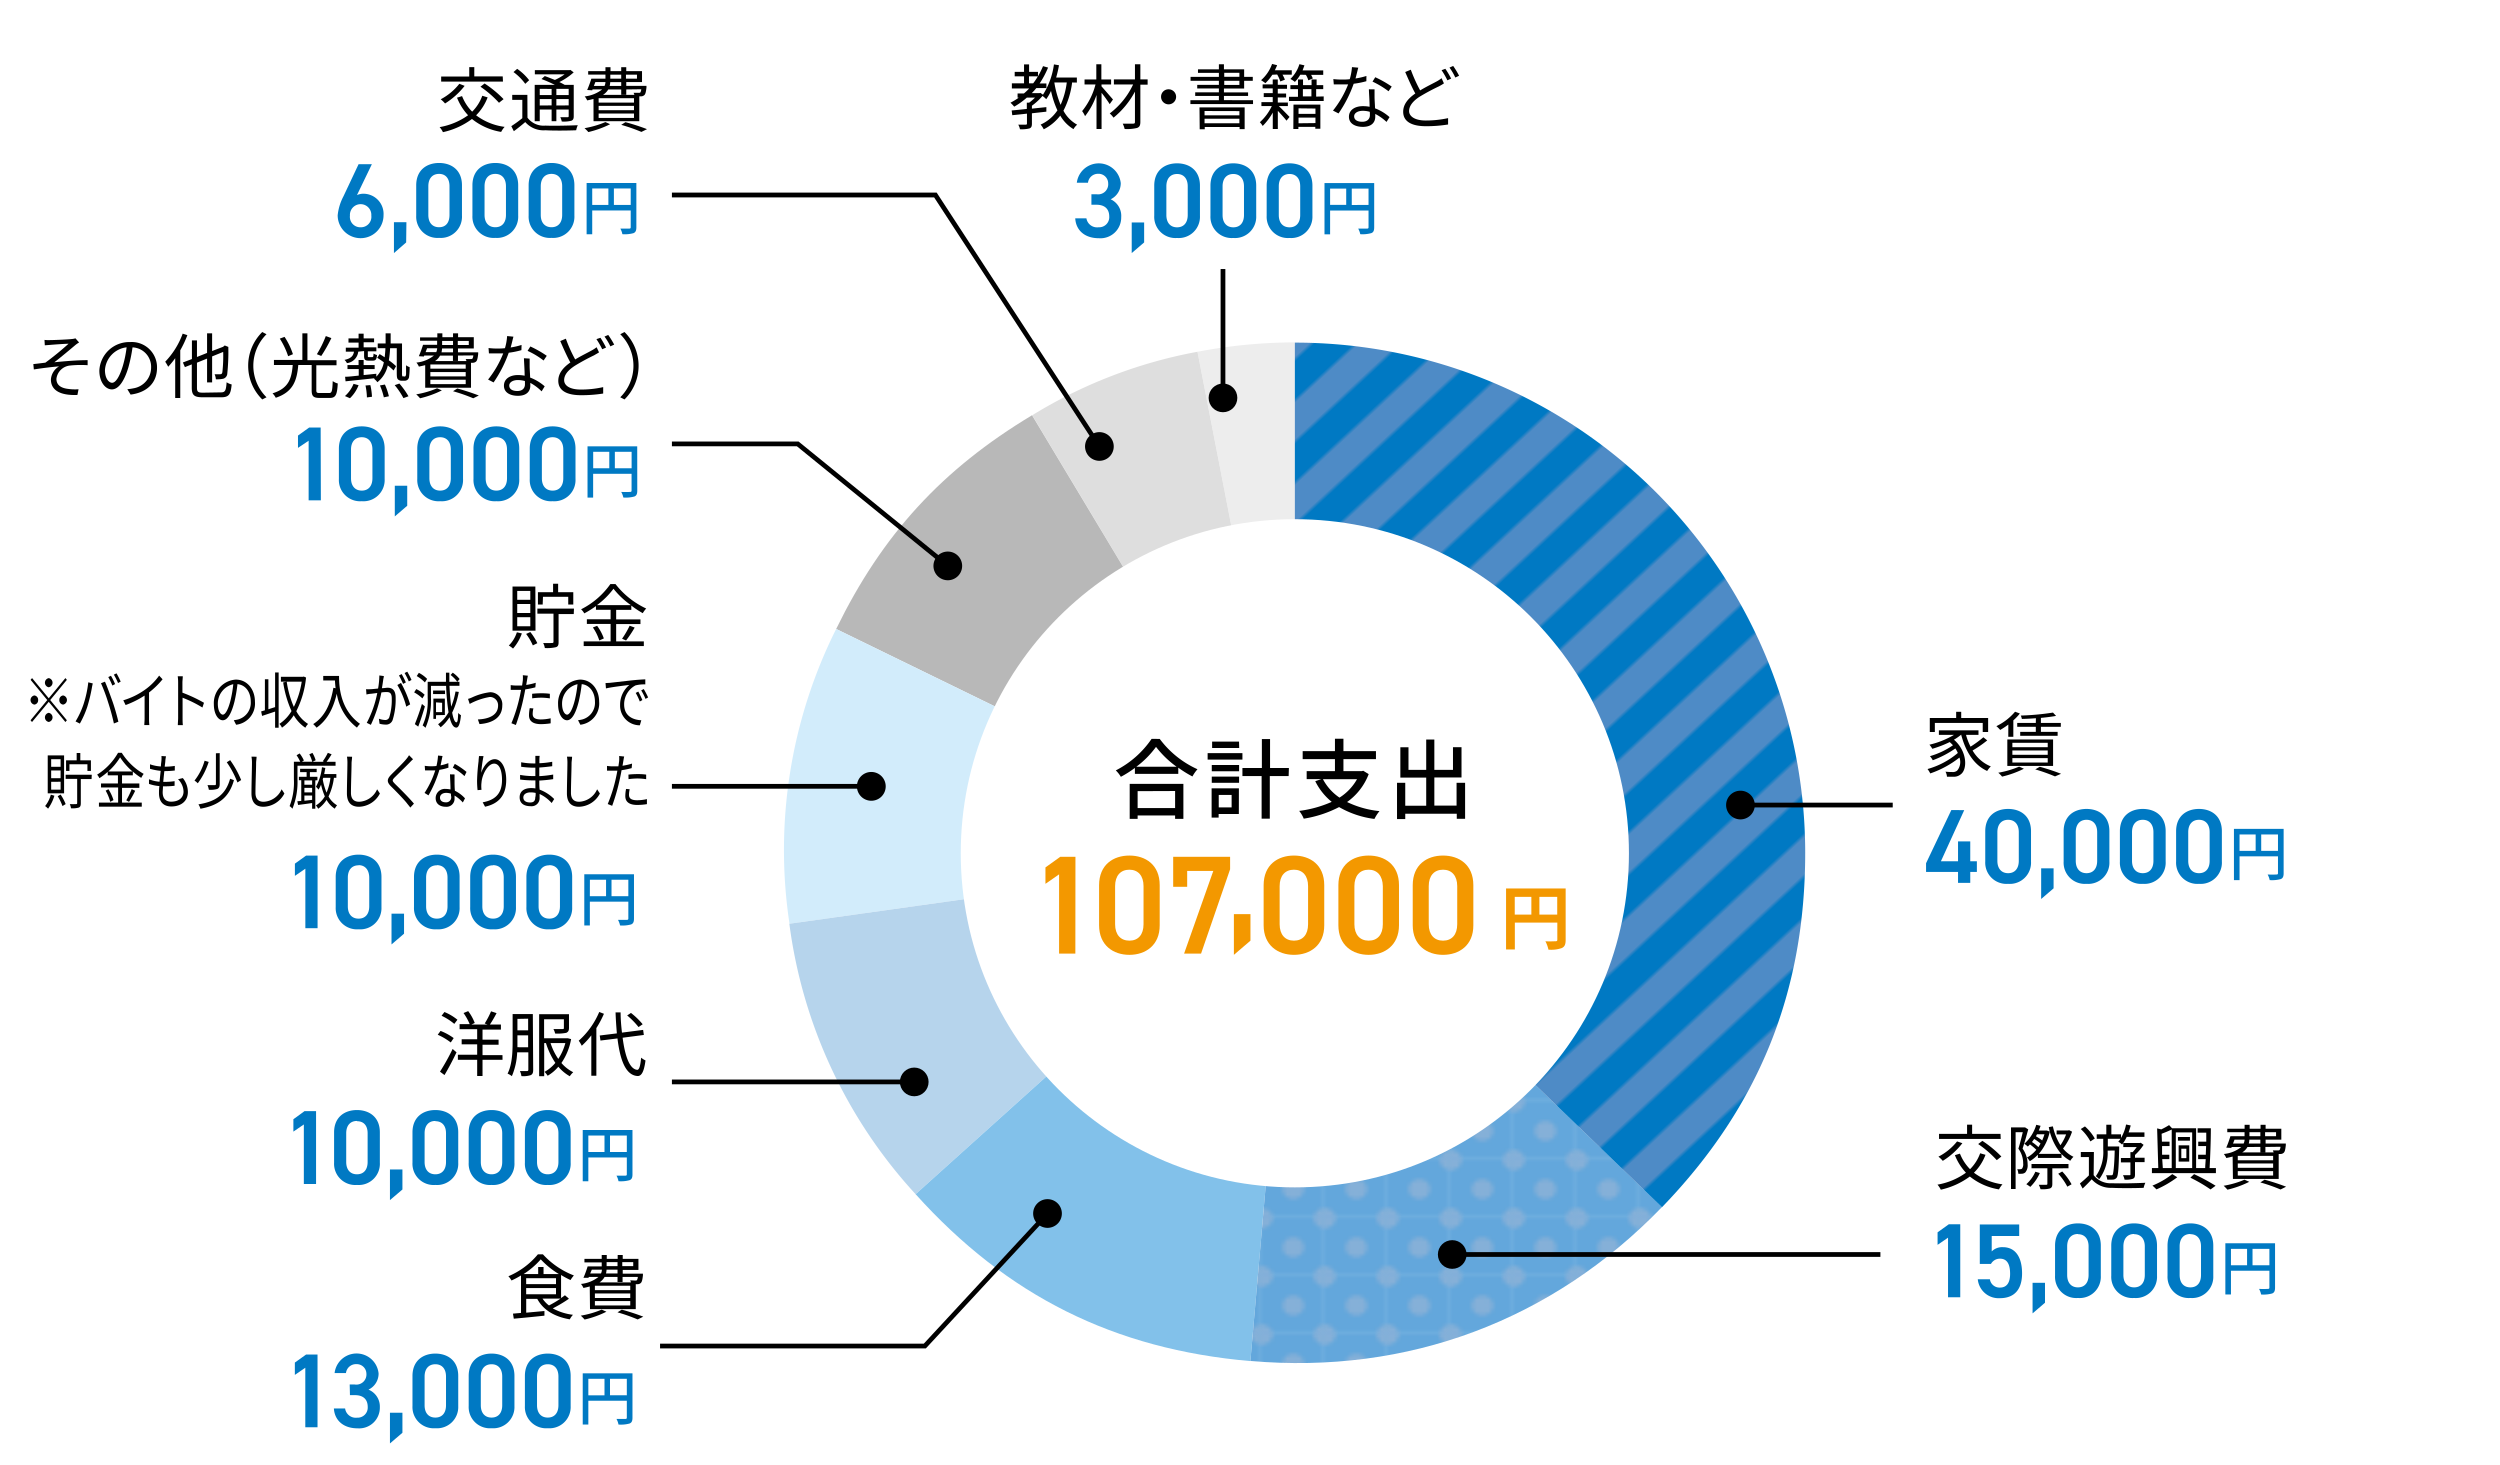 <svg xmlns="http://www.w3.org/2000/svg" xmlns:xlink="http://www.w3.org/1999/xlink" viewBox="0 0 495 290">
  <defs>
    <style>
      .cls-1 {
        fill: #fff;
      }

      .cls-16, .cls-2 {
        fill: none;
      }

      .cls-3 {
        fill: #0079c3;
      }

      .cls-4 {
        fill: #4e8bc6;
      }

      .cls-5 {
        fill: #63a7dc;
      }

      .cls-6 {
        fill: #85b0d8;
      }

      .cls-7 {
        clip-path: url(#clip-path);
      }

      .cls-8 {
        fill: #ededed;
      }

      .cls-9 {
        fill: #dedede;
      }

      .cls-10 {
        fill: #b8b8b8;
      }

      .cls-11 {
        fill: #d2ecfb;
      }

      .cls-12 {
        fill: #b6d4ec;
      }

      .cls-13 {
        fill: #82c1ea;
      }

      .cls-14 {
        fill: url(#新規パターンスウォッチ_24);
      }

      .cls-15 {
        fill: url(#新規パターンスウォッチ_23);
      }

      .cls-16 {
        stroke: #000;
        stroke-miterlimit: 10;
        stroke-width: 0.94px;
      }

      .cls-17 {
        fill: #f39800;
      }
    </style>
    <clipPath id="clip-path">
      <rect class="cls-1" width="495" height="290"/>
    </clipPath>
    <pattern id="新規パターンスウォッチ_24" data-name="新規パターンスウォッチ 24" width="15.94" height="15.94" patternTransform="translate(50.17 -46.77) scale(0.78 0.72)" patternUnits="userSpaceOnUse" viewBox="0 0 15.94 15.94">
      <rect class="cls-2" width="15.94" height="15.94"/>
      <rect class="cls-5" width="15.94" height="15.94"/>
      <circle class="cls-6" cx="7.97" cy="7.97" r="2.74"/>
      <path class="cls-6" d="M15.94,2.74V0H13.2A2.74,2.74,0,0,0,15.94,2.74Z"/>
      <path class="cls-6" d="M15.94,13.2a2.74,2.74,0,0,0-2.74,2.74h2.74Z"/>
      <path class="cls-6" d="M2.74,0H0V2.74A2.74,2.74,0,0,0,2.74,0Z"/>
      <path class="cls-6" d="M0,13.2v2.74H2.74A2.74,2.74,0,0,0,0,13.2Z"/>
    </pattern>
    <pattern id="新規パターンスウォッチ_23" data-name="新規パターンスウォッチ 23" width="16" height="206" patternTransform="matrix(0.55, 0.51, -0.55, 0.51, 517.81, -579.26)" patternUnits="userSpaceOnUse" viewBox="0 0 16 206">
      <rect class="cls-2" width="16" height="206"/>
      <rect class="cls-3" width="8" height="206"/>
      <rect class="cls-4" x="8" width="8" height="206"/>
    </pattern>
  </defs>
  <g id="レイヤー_2" data-name="レイヤー 2">
    <g id="文字">
      <g>
        <rect class="cls-1" width="495" height="290"/>
        <g class="cls-7">
          <g>
            <g>
              <path class="cls-8" d="M256.38,168.84,237.1,69.65a104,104,0,0,1,19.28-1.86Z"/>
              <path class="cls-9" d="M256.38,168.84l-52-86.62A95.38,95.38,0,0,1,237.1,69.65Z"/>
              <path class="cls-10" d="M256.38,168.84l-90.82-44.3c9.13-18.71,20.94-31.59,38.78-42.32Z"/>
              <path class="cls-11" d="M256.38,168.84,156.32,182.9a97.84,97.84,0,0,1,9.24-58.36Z"/>
              <path class="cls-12" d="M256.38,168.84l-75.09,67.61a97.78,97.78,0,0,1-25-53.55Z"/>
              <path class="cls-13" d="M256.38,168.84l-8.8,100.66c-27-2.35-48.18-12.93-66.29-33.05Z"/>
              <path class="cls-14" d="M256.38,168.84,329.07,239c-21.71,22.49-50.36,33.2-81.49,30.47Z"/>
              <path class="cls-15" d="M256.38,168.84v-101A101,101,0,0,1,357.43,168.84c0,27.62-9.17,50.32-28.36,70.19Z"/>
            </g>
            <g>
              <g>
                <g>
                  <line class="cls-16" x1="181.16" y1="214.22" x2="133.04" y2="214.22"/>
                  <circle cx="181.02" cy="214.22" r="2.84"/>
                </g>
                <g>
                  <line class="cls-16" x1="172.65" y1="155.69" x2="133.04" y2="155.69"/>
                  <path d="M172.51,152.85a2.85,2.85,0,1,1-2.84,2.84A2.84,2.84,0,0,1,172.51,152.85Z"/>
                </g>
                <g>
                  <polyline class="cls-16" points="207.5 240.18 183.12 266.51 130.69 266.51"/>
                  <path d="M205.32,238.35a2.84,2.84,0,1,1,.15,4A2.83,2.83,0,0,1,205.32,238.35Z"/>
                </g>
                <g>
                  <line class="cls-16" x1="287.39" y1="248.39" x2="372.32" y2="248.39"/>
                  <circle cx="287.54" cy="248.39" r="2.84"/>
                </g>
                <g>
                  <g>
                    <path class="cls-3" d="M62.58,234.43H60.16V222.64l-2.07,1.42v-2.45L60.3,220h2.28Z"/>
                    <path class="cls-3" d="M70.68,234.62a4.2,4.2,0,0,1-4.53-4.41v-6c0-3.06,2.13-4.42,4.53-4.42s4.53,1.36,4.53,4.4v6A4.2,4.2,0,0,1,70.68,234.62Zm0-12.67c-1.32,0-2.13.89-2.13,2.44v5.68c0,1.54.81,2.44,2.13,2.44s2.11-.9,2.11-2.44v-5.68C72.79,222.84,72,222,70.68,222Z"/>
                    <path class="cls-3" d="M79.68,235.52l-2.47,2.1v-6.07h2.47Z"/>
                    <path class="cls-3" d="M86.2,234.62a4.2,4.2,0,0,1-4.53-4.41v-6c0-3.06,2.13-4.42,4.53-4.42s4.53,1.36,4.53,4.4v6A4.2,4.2,0,0,1,86.2,234.62Zm0-12.67c-1.32,0-2.13.89-2.13,2.44v5.68c0,1.54.81,2.44,2.13,2.44s2.11-.9,2.11-2.44v-5.68C88.31,222.84,87.49,222,86.2,222Z"/>
                    <path class="cls-3" d="M97.33,234.62a4.2,4.2,0,0,1-4.53-4.41v-6c0-3.06,2.13-4.42,4.53-4.42s4.53,1.36,4.53,4.4v6A4.2,4.2,0,0,1,97.33,234.62Zm0-12.67c-1.31,0-2.13.89-2.13,2.44v5.68c0,1.54.82,2.44,2.13,2.44s2.11-.9,2.11-2.44v-5.68C99.44,222.84,98.62,222,97.33,222Z"/>
                    <path class="cls-3" d="M108.46,234.62a4.2,4.2,0,0,1-4.53-4.41v-6c0-3.06,2.13-4.42,4.53-4.42s4.53,1.36,4.53,4.4v6A4.2,4.2,0,0,1,108.46,234.62Zm0-12.67c-1.31,0-2.13.89-2.13,2.44v5.68c0,1.54.82,2.44,2.13,2.44s2.11-.9,2.11-2.44v-5.68C110.57,222.84,109.76,222,108.46,222Z"/>
                    <path class="cls-3" d="M125.23,232.51c0,.65-.14,1-.59,1.17a6.43,6.43,0,0,1-2.18.2,3.32,3.32,0,0,0-.4-1.1c.76,0,1.52,0,1.75,0s.3-.07.3-.29v-3.31h-7.62v4.71h-1.11V223.74h9.85Zm-8.74-4.42h3.2v-3.25h-3.2Zm7.62,0v-3.25h-3.33v3.25Z"/>
                  </g>
                  <g>
                    <path d="M89.25,206.41a12.29,12.29,0,0,0-2.58-1.53l.56-.76a11.28,11.28,0,0,1,2.6,1.42Zm-2.13,5.78a44,44,0,0,0,2.5-4.49l.77.66c-.69,1.47-1.61,3.21-2.38,4.5ZM88,200.38a10.16,10.16,0,0,1,2.57,1.53l-.62.82a11.41,11.41,0,0,0-2.52-1.61Zm11.5,9.46H95.54v3.21H94.48v-3.21H90.66v-1h3.82v-2.06H91.41v-1h3.07v-2H91v-1H93a11.32,11.32,0,0,0-1.22-2.2l.92-.38A9.4,9.4,0,0,1,94,202.55l-.67.31h3.21l-.57-.21a16.73,16.73,0,0,0,1.26-2.41l1.09.36A23.71,23.71,0,0,1,97,202.86h2.18v1H95.54v2h3.18v1H95.54v2.06h3.95Z"/>
                    <path d="M105.57,211.82c0,.56-.11.87-.47,1.05a4.65,4.65,0,0,1-1.86.2,3.18,3.18,0,0,0-.3-1c.64,0,1.23,0,1.4,0s.27-.07.27-.26v-3.45H102.4a13.33,13.33,0,0,1-1.05,4.72,3.4,3.4,0,0,0-.85-.5c1-2,1-4.74,1-6.8v-5h4Zm-1-4.46V205h-2.12v.77c0,.47,0,1,0,1.58Zm-2.12-5.62V204h2.12v-2.3Zm10.63,4a12.14,12.14,0,0,1-1.92,4.73,7.37,7.37,0,0,0,2.34,1.83,4,4,0,0,0-.68.8,8.41,8.41,0,0,1-2.27-1.89,7.93,7.93,0,0,1-2.12,1.79,4.05,4.05,0,0,0-.61-.77,7.55,7.55,0,0,0,2.14-1.78,14.94,14.94,0,0,1-1.86-3.92h-.35v6.56h-1V200.81h5.91v2.69c0,.54-.12.8-.54,1a8.83,8.83,0,0,1-2.21.14,2.85,2.85,0,0,0-.33-.88h1.79c.23,0,.28-.06.28-.23v-1.71h-3.92v3.76h4.54l.18,0Zm-4.07.79a12.05,12.05,0,0,0,1.53,3.14,10.6,10.6,0,0,0,1.4-3.14Z"/>
                    <path d="M119.58,200.73a19.67,19.67,0,0,1-1.5,2.83V213h-1v-8a15.83,15.83,0,0,1-1.89,2.06,7.06,7.06,0,0,0-.6-1,15.82,15.82,0,0,0,4.06-5.69Zm3.7,4.74c.48,3.71,1.39,6.22,2.89,6.36.4,0,.63-.79.77-2.41a4.19,4.19,0,0,0,.87.55c-.31,2.4-.87,3.13-1.6,3.08-2.3-.16-3.42-3.07-3.95-7.44l-3.37.42-.14-1,3.39-.42c-.11-1.31-.21-2.7-.26-4.15h1c0,1.41.13,2.77.27,4l4.19-.54.14,1Zm3.15-2.11a15.47,15.47,0,0,0-2.25-2.3l.75-.5a14.7,14.7,0,0,1,2.32,2.24Z"/>
                  </g>
                </g>
                <g>
                  <g>
                    <line class="cls-16" x1="344.47" y1="159.4" x2="374.76" y2="159.4"/>
                    <path d="M344.61,162.24a2.84,2.84,0,1,1,2.84-2.84A2.84,2.84,0,0,1,344.61,162.24Z"/>
                  </g>
                  <g>
                    <path class="cls-3" d="M388.92,160.4l-4.62,10.13h3.39V166.6h2.42v3.93h1.31v2.11h-1.31v2.17h-2.42v-2.17h-6.33v-1.72l5-10.52Z"/>
                    <path class="cls-3" d="M397.61,175a4.2,4.2,0,0,1-4.53-4.41v-6c0-3.07,2.13-4.42,4.53-4.42s4.53,1.35,4.53,4.4v6A4.2,4.2,0,0,1,397.61,175Zm0-12.68c-1.31,0-2.13.9-2.13,2.45v5.67c0,1.55.82,2.45,2.13,2.45s2.11-.9,2.11-2.45v-5.67C399.72,163.22,398.91,162.32,397.61,162.32Z"/>
                    <path class="cls-3" d="M406.61,175.89,404.15,178v-6.07h2.46Z"/>
                    <path class="cls-3" d="M413.13,175a4.2,4.2,0,0,1-4.53-4.41v-6c0-3.07,2.13-4.42,4.53-4.42s4.53,1.35,4.53,4.4v6A4.2,4.2,0,0,1,413.13,175Zm0-12.68c-1.31,0-2.13.9-2.13,2.45v5.67c0,1.55.82,2.45,2.13,2.45s2.11-.9,2.11-2.45v-5.67C415.24,163.22,414.43,162.32,413.13,162.32Z"/>
                    <path class="cls-3" d="M424.27,175a4.2,4.2,0,0,1-4.53-4.41v-6c0-3.07,2.13-4.42,4.53-4.42s4.53,1.35,4.53,4.4v6A4.2,4.2,0,0,1,424.27,175Zm0-12.68c-1.32,0-2.13.9-2.13,2.45v5.67c0,1.55.81,2.45,2.13,2.45s2.11-.9,2.11-2.45v-5.67C426.38,163.22,425.56,162.32,424.27,162.32Z"/>
                    <path class="cls-3" d="M435.4,175a4.2,4.2,0,0,1-4.53-4.41v-6c0-3.07,2.13-4.42,4.53-4.42s4.53,1.35,4.53,4.4v6A4.2,4.2,0,0,1,435.4,175Zm0-12.68c-1.32,0-2.13.9-2.13,2.45v5.67c0,1.55.81,2.45,2.13,2.45s2.11-.9,2.11-2.45v-5.67C437.51,163.22,436.69,162.32,435.4,162.32Z"/>
                    <path class="cls-3" d="M452.16,172.89c0,.64-.14,1-.58,1.17a6.5,6.5,0,0,1-2.18.2,3.74,3.74,0,0,0-.41-1.11,17.19,17.19,0,0,0,1.76,0c.22,0,.29-.07.29-.28v-3.31h-7.61v4.7h-1.11V164.12h9.84Zm-8.73-4.42h3.19v-3.25h-3.19Zm7.61,0v-3.25h-3.32v3.25Z"/>
                  </g>
                  <g>
                    <path d="M393.47,146.6a22.83,22.83,0,0,1-2.9,2,7.44,7.44,0,0,0,3.61,3.15,4.82,4.82,0,0,0-.72.9c-2.65-1.2-4.28-3.87-5.15-7.19h0a9.46,9.46,0,0,1-1.43,1c2.68,2.31,2.7,5.92,1.33,6.87a2.1,2.1,0,0,1-1.49.46c-.33,0-.77,0-1.22,0a2.53,2.53,0,0,0-.29-1,11.45,11.45,0,0,0,1.3.07,1.36,1.36,0,0,0,1-.27,2.62,2.62,0,0,0,.46-2.59,19.61,19.61,0,0,1-5.78,3.14,5,5,0,0,0-.54-.87,15.93,15.93,0,0,0,6-3.18,4.68,4.68,0,0,0-.49-.9,19.78,19.78,0,0,1-4.47,2.34,4.34,4.34,0,0,0-.56-.81,15.51,15.51,0,0,0,4.56-2.16c-.2-.21-.41-.42-.65-.63a21.6,21.6,0,0,1-3.44,1.33,5.41,5.41,0,0,0-.57-.81,17.06,17.06,0,0,0,4.87-1.95h-3v-.9h7.84v.9h-2.47a11.94,11.94,0,0,0,.9,2.34,22.28,22.28,0,0,0,2.54-1.86Zm-10.37-1.67h-1v-2.76h5.22v-1.23h1v1.23h5.33v2.76h-1.07v-1.79H383.1Z"/>
                    <path d="M397.65,143.46a15.47,15.47,0,0,1-1.61,1.07,6,6,0,0,0-.76-.75,11.13,11.13,0,0,0,3.7-2.86l.95.35a9.15,9.15,0,0,1-1.29,1.36v3.26h-1Zm3.08,8.75a19.53,19.53,0,0,1-4.32,1.56,5.41,5.41,0,0,0-.75-.77,18.43,18.43,0,0,0,4.13-1.21Zm-3.28-5.8h9.06v5.24h-9.06Zm1,1.54h7v-.87h-7Zm0,1.5h7v-.86h-7Zm0,1.53h7v-.87h-7Zm4.66-8.77c-.94.07-1.9.12-2.78.14a3.25,3.25,0,0,0-.21-.67,50.52,50.52,0,0,0,6.37-.59l.61.66c-.82.15-1.88.29-3,.39v1h3.94v.77h-3.94v1h3.31v.78H400v-.78h3.09v-1h-3.68v-.77h3.68Zm.76,9.61a42.69,42.69,0,0,1,4.22,1.39l-1.2.52a33.75,33.75,0,0,0-3.91-1.39Z"/>
                  </g>
                </g>
                <g>
                  <path class="cls-3" d="M62.87,282.6H60.45V270.81l-2.07,1.42v-2.44l2.22-1.59h2.27Z"/>
                  <path class="cls-3" d="M69.24,274.13h1A2,2,0,0,0,72.55,272a1.92,1.92,0,0,0-2-1.9,2,2,0,0,0-2.05,1.77H66.25a4.38,4.38,0,0,1,8.71.07,3.52,3.52,0,0,1-2,3.21,3.61,3.61,0,0,1,2.25,3.49,4.1,4.1,0,0,1-4.4,4.17c-2.92,0-4.57-1.67-4.7-3.94h2.22a2.13,2.13,0,0,0,2.38,1.83,2,2,0,0,0,2.1-2.12c0-1.47-.85-2.34-2.52-2.34h-1Z"/>
                  <path class="cls-3" d="M79.68,283.69l-2.47,2.11v-6.08h2.47Z"/>
                  <path class="cls-3" d="M86.2,282.79a4.2,4.2,0,0,1-4.53-4.4v-5.95c0-3.07,2.13-4.43,4.53-4.43s4.53,1.36,4.53,4.41v6A4.2,4.2,0,0,1,86.2,282.79Zm0-12.67c-1.32,0-2.13.9-2.13,2.44v5.68c0,1.55.81,2.44,2.13,2.44s2.11-.89,2.11-2.44v-5.68C88.31,271,87.49,270.12,86.2,270.12Z"/>
                  <path class="cls-3" d="M97.33,282.79a4.2,4.2,0,0,1-4.53-4.4v-5.95c0-3.07,2.13-4.43,4.53-4.43s4.53,1.36,4.53,4.41v6A4.2,4.2,0,0,1,97.33,282.79Zm0-12.67c-1.31,0-2.13.9-2.13,2.44v5.68c0,1.55.82,2.44,2.13,2.44s2.11-.89,2.11-2.44v-5.68C99.44,271,98.62,270.12,97.33,270.12Z"/>
                  <path class="cls-3" d="M108.46,282.79a4.2,4.2,0,0,1-4.53-4.4v-5.95c0-3.07,2.13-4.43,4.53-4.43s4.53,1.36,4.53,4.41v6A4.2,4.2,0,0,1,108.46,282.79Zm0-12.67c-1.31,0-2.13.9-2.13,2.44v5.68c0,1.55.82,2.44,2.13,2.44s2.11-.89,2.11-2.44v-5.68C110.57,271,109.76,270.12,108.46,270.12Z"/>
                  <path class="cls-3" d="M125.23,280.69c0,.64-.14,1-.59,1.17a6.43,6.43,0,0,1-2.18.2,3.46,3.46,0,0,0-.4-1.11c.76,0,1.52,0,1.75,0s.3-.07.3-.28v-3.32h-7.62v4.71h-1.11V271.92h9.85Zm-8.74-4.42h3.2V273h-3.2Zm7.62,0V273h-3.33v3.26Z"/>
                </g>
                <g>
                  <path d="M112.65,257.15a27.59,27.59,0,0,1-3.2,1.91,11,11,0,0,0,4,1.27,3.74,3.74,0,0,0-.63.9c-3-.52-5.25-1.82-6.44-4.05h-2.19v2.73l3.61-.33v.92c-2.19.24-4.47.46-6.07.6l-.16-1,1.59-.14v-7.42a18,18,0,0,1-1.88,1,4,4,0,0,0-.62-.84,15.29,15.29,0,0,0,5.84-4.34h1a16.16,16.16,0,0,0,6.13,4.18,7.08,7.08,0,0,0-.67.91,18.46,18.46,0,0,1-1.87-1v4.57l.77-.56Zm-2-4.89a16.58,16.58,0,0,1-3.58-2.91,15.83,15.83,0,0,1-3.39,2.91h2.88v-1.39h1.06v1.39Zm-6.47,2h5.91v-1.18h-5.91Zm0,2h5.91v-1.23h-5.91Zm3.24.86a5.32,5.32,0,0,0,1.28,1.36,22,22,0,0,0,2.3-1.36Z"/>
                  <path d="M120.07,259.72a19.2,19.2,0,0,1-4.32,1.55,6.87,6.87,0,0,0-.76-.77,18,18,0,0,0,4.14-1.2Zm-3.3-5c-.38.1-.78.2-1.25.3a2.87,2.87,0,0,0-.49-.8,6.61,6.61,0,0,0,3.47-1.39h-1.91l-.07.18-1,0a20.51,20.51,0,0,0,.83-2.26h2.79v-.8h-3.42v-.69h3.42v-.77h1v.77h2.16v-.77h1v.77h3.11v2.18h-3.11v.75h4s0,.21,0,.34c-.1.86-.19,1.26-.41,1.49a.94.94,0,0,1-.67.25h-.34v4.94h-9.06Zm.09-2.58H119a1.92,1.92,0,0,0,.18-.75h-2Zm7.93,2.44h-7v.87h7Zm0,1.52h-7V257h7Zm0,1.51h-7v.87h7Zm-1.52-4.78v1h-1v-1h-2.56a3.15,3.15,0,0,1-1,1.08h6.22a3.91,3.91,0,0,0-.15-.41l1,.05a.58.58,0,0,0,.33-.07,1.49,1.49,0,0,0,.18-.65Zm-1-1.44h-2.17a4.37,4.37,0,0,1-.11.75h2.28Zm-2.16-.69h2.16v-.8h-2.16Zm3,8.61a42.91,42.91,0,0,1,4.26,1.39l-1.11.55a34.93,34.93,0,0,0-4-1.41Zm.1-9.41v.8h2.17v-.8Z"/>
                </g>
                <g>
                  <g>
                    <path class="cls-3" d="M388.13,256.86h-2.42v-11.8l-2.07,1.42V244l2.22-1.59h2.27Z"/>
                    <path class="cls-3" d="M394.21,250.26H392v-7.81h7.8v2.28h-5.44v3.05a2.92,2.92,0,0,1,2.21-.84c2.4,0,3.8,1.86,3.8,5.2,0,3.15-1.51,4.9-4.39,4.9a4.14,4.14,0,0,1-4.38-3.75H394a1.92,1.92,0,0,0,2,1.65c1.23,0,2-.82,2-2.72s-.59-3-2-3A2,2,0,0,0,394.21,250.26Z"/>
                    <path class="cls-3" d="M404.91,257.94l-2.46,2.11V254h2.46Z"/>
                    <path class="cls-3" d="M411.43,257a4.19,4.19,0,0,1-4.53-4.4v-5.95c0-3.07,2.13-4.42,4.53-4.42s4.53,1.35,4.53,4.4v6A4.19,4.19,0,0,1,411.43,257Zm0-12.67c-1.31,0-2.13.9-2.13,2.45v5.67c0,1.55.82,2.45,2.13,2.45s2.11-.9,2.11-2.45v-5.67C413.54,245.27,412.73,244.37,411.43,244.37Z"/>
                    <path class="cls-3" d="M422.56,257a4.19,4.19,0,0,1-4.53-4.4v-5.95c0-3.07,2.13-4.42,4.53-4.42s4.53,1.35,4.53,4.4v6A4.19,4.19,0,0,1,422.56,257Zm0-12.67c-1.31,0-2.13.9-2.13,2.45v5.67c0,1.55.82,2.45,2.13,2.45s2.11-.9,2.11-2.45v-5.67C424.67,245.27,423.86,244.37,422.56,244.37Z"/>
                    <path class="cls-3" d="M433.7,257a4.19,4.19,0,0,1-4.53-4.4v-5.95c0-3.07,2.13-4.42,4.53-4.42s4.53,1.35,4.53,4.4v6A4.19,4.19,0,0,1,433.7,257Zm0-12.67c-1.32,0-2.13.9-2.13,2.45v5.67c0,1.55.81,2.45,2.13,2.45s2.1-.9,2.1-2.45v-5.67C435.8,245.27,435,244.37,433.7,244.37Z"/>
                    <path class="cls-3" d="M450.46,254.94c0,.64-.14,1-.58,1.17a6.5,6.5,0,0,1-2.18.2,3.74,3.74,0,0,0-.41-1.11,17,17,0,0,0,1.75,0c.23,0,.3-.07.3-.28v-3.31h-7.61v4.7h-1.11V246.17h9.84Zm-8.73-4.42h3.19v-3.25h-3.19Zm7.61,0v-3.25H446v3.25Z"/>
                  </g>
                  <g>
                    <path d="M393.13,228.65a9.81,9.81,0,0,1-2.29,3.55,12.11,12.11,0,0,0,5.65,2.3,4.35,4.35,0,0,0-.69,1,12.22,12.22,0,0,1-5.77-2.55,15.23,15.23,0,0,1-5.75,2.61,4.44,4.44,0,0,0-.66-1,13.65,13.65,0,0,0,5.64-2.36,10.91,10.91,0,0,1-2.19-3.48l1-.3a9.19,9.19,0,0,0,2,3.08,8.55,8.55,0,0,0,2-3.15Zm-4.58-2.3a14.51,14.51,0,0,1-3.88,3.5,5.64,5.64,0,0,0-.86-.83A11.34,11.34,0,0,0,387.5,226Zm7.59-.84H383.93v-1h5.55v-1.83h1v1.83h5.62Zm-3.63.38a22.35,22.35,0,0,1,3.76,3.1l-.91.72a21.2,21.2,0,0,0-3.68-3.19Z"/>
                    <path d="M401.59,223.62c-.32,1.18-.73,2.65-1.12,3.8a5.41,5.41,0,0,1,1,3.11,2.16,2.16,0,0,1-.47,1.62,1.15,1.15,0,0,1-.63.25,5.71,5.71,0,0,1-.75,0,2.11,2.11,0,0,0-.21-.9,2.61,2.61,0,0,0,.62,0,.49.49,0,0,0,.34-.12,1.48,1.48,0,0,0,.22-1,4.92,4.92,0,0,0-.95-2.94c.32-1,.64-2.31.87-3.26h-1.42v11.24h-.91v-12.2h2.65l.13,0Zm8.68.45a11.35,11.35,0,0,1-1.79,3.34,6.17,6.17,0,0,0,2.07,1.64,3.53,3.53,0,0,0-.63.78,6.69,6.69,0,0,1-1.74-1.34v.78H403.5v-.64a7.68,7.68,0,0,1-1.6,1.29,3.23,3.23,0,0,0-.57-.72,6.23,6.23,0,0,0,1.86-1.55,13.19,13.19,0,0,0-1.26-1.06,4.16,4.16,0,0,1-.42.42,7.63,7.63,0,0,0-.7-.54,8.13,8.13,0,0,0,2.37-3.76l.85.2a9.38,9.38,0,0,1-.35.93h1.43l.17,0,.57.23a9.85,9.85,0,0,1-2.16,4.39h4.42a11.31,11.31,0,0,1-2.45-5.29l.81-.15a11.54,11.54,0,0,0,1.5,3.73,9.89,9.89,0,0,0,1.12-2.14h-1.88v-.78h2.29l.17-.06Zm-6.38,8.19A8.93,8.93,0,0,1,402,235a9.06,9.06,0,0,0-.79-.53A7.11,7.11,0,0,0,403,232Zm2.47-.93v3.07c0,.51-.1.76-.49.92a5.79,5.79,0,0,1-1.85.14,3.84,3.84,0,0,0-.34-.87h1.46c.18,0,.24-.06.24-.21v-3.06h-3.14v-.85h7.32v.85Zm-2.76-4.2c.15-.23.29-.47.43-.71a10.57,10.57,0,0,0-1.26-.91c-.14.21-.3.41-.44.61A9,9,0,0,1,403.6,227.13Zm-.28-2.54-.21.39a9.22,9.22,0,0,1,1.24.83,9.85,9.85,0,0,0,.45-1.22Zm5,7.37a11.72,11.72,0,0,1,1.85,2.53l-.84.47a12,12,0,0,0-1.8-2.56Z"/>
                    <path d="M414.54,232.68a4.24,4.24,0,0,0,3.61,1.6c1.6.07,4.91,0,6.63-.09a4.6,4.6,0,0,0-.34,1c-1.59.07-4.66.09-6.28,0a5,5,0,0,1-4-1.69c-.56.62-1.15,1.21-1.8,1.83l-.54-1a22.29,22.29,0,0,0,1.78-1.6v-3.63H412v-1h2.59ZM413.9,226a9.25,9.25,0,0,0-1.91-2.45l.83-.52a9.4,9.4,0,0,1,1.95,2.4Zm3.41,1.82a8.72,8.72,0,0,1-1.67,5.67,4.28,4.28,0,0,0-.67-.6,8.23,8.23,0,0,0,1.47-5.33v-2.08h-1.29v-.88h1.9v-1.9h1v1.9h1.91v.71a8.21,8.21,0,0,0,1-2.66l.92.19q-.18.71-.42,1.38h3.14v.88h-3.51a7.39,7.39,0,0,1-.92,1.52,4,4,0,0,0-.75-.56,4.41,4.41,0,0,0,.44-.58h-2.51V227h2.25s0,.29,0,.42c-.1,4-.2,5.33-.49,5.75a1,1,0,0,1-.73.39,8.5,8.5,0,0,1-1.15,0,2.22,2.22,0,0,0-.24-.86c.42,0,.8,0,1,0s.26,0,.34-.16.31-1.44.38-4.74Zm5.42,4.71c0,.47-.08.73-.43.87a4.25,4.25,0,0,1-1.64.17,3.31,3.31,0,0,0-.31-.88h1.26c.17,0,.21,0,.21-.17v-2.37h-1.88v-.87h1.88v-1.16h.45a10.69,10.69,0,0,0,.8-1h-2.66v-.8h3.26l.19-.06.57.42a10.52,10.52,0,0,1-1.7,2v.55h1.9v.87h-1.9Z"/>
                    <path d="M438.75,231.28v1H426.08v-1h1.26l-.23-7.86.82.2a14.83,14.83,0,0,0,1.55-.85l.59.63h4.76v7.88h1.8c0-.54.07-1.12.1-1.77h-1.5v-.87h1.52c0-.56.05-1.15.06-1.72h-1.56v-.87h1.59c0-.62,0-1.21,0-1.78h-1.71v-.87h2.62c0,2.46-.13,5.77-.25,7.88Zm-7.65,1.82a20.75,20.75,0,0,1-4.12,2.4c-.2-.2-.55-.55-.8-.75a15.94,15.94,0,0,0,3.93-2.28Zm-2.86-1.82H430v-7.63c-.63.29-1.33.59-2,.83l.06,1.57h1.51v.87h-1.48l0,1.72h1.43v.87h-1.4Zm2.57-7.06v7.06h3.24v-7.06Zm2.8,1.63h-2.38v-.72h2.38Zm-2.24.93h2.1V230h-2.1Zm.53,2.53h1v-1.86h-1Zm2.53,3.17a40.19,40.19,0,0,1,4.26,2.3l-1,.73a30.31,30.31,0,0,0-4-2.33Z"/>
                    <path d="M445.35,234a19.53,19.53,0,0,1-4.32,1.56,6.81,6.81,0,0,0-.75-.78,18.09,18.09,0,0,0,4.13-1.2Zm-3.29-5c-.38.1-.79.19-1.25.29a3.31,3.31,0,0,0-.49-.8,6.52,6.52,0,0,0,3.46-1.39h-1.91l-.07.19-1-.06a19.8,19.8,0,0,0,.82-2.26h2.8v-.8H441v-.68h3.43v-.78h1v.78h2.16v-.78h1v.78h3.11v2.17h-3.11v.76h4s0,.21,0,.33c-.1.86-.18,1.27-.41,1.49a.92.92,0,0,1-.67.25h-.33v4.94h-9.06Zm.08-2.58h2.1a2,2,0,0,0,.19-.76h-2Zm7.94,2.44h-7v.87h7Zm0,1.51h-7v.86h7Zm0,1.52h-7v.87h7Zm-1.53-4.79v1.06h-1v-1.06H445a2.9,2.9,0,0,1-1.05,1.08h6.23a3,3,0,0,0-.16-.4c.44,0,.83,0,1,0a.54.54,0,0,0,.34-.07,1.6,1.6,0,0,0,.18-.65Zm-1-1.44h-2.18a3.66,3.66,0,0,1-.11.76h2.29Zm-2.16-.69h2.16v-.8h-2.16Zm3,8.61a42.06,42.06,0,0,1,4.26,1.39l-1.1.55a34,34,0,0,0-4-1.4Zm.1-9.41v.8h2.17v-.8Z"/>
                  </g>
                </g>
                <g>
                  <g>
                    <path class="cls-3" d="M70.68,38.63a3.12,3.12,0,0,1,1.38-.27,4,4,0,0,1,3.88,4.26,4.54,4.54,0,0,1-9.08,0A10.27,10.27,0,0,1,68,38.88l3-6.37h2.63ZM71.42,45a2.06,2.06,0,0,0,2.1-2.31,2.12,2.12,0,1,0-4.23,0A2.06,2.06,0,0,0,71.42,45Z"/>
                    <path class="cls-3" d="M80.42,48,78,50.11V44h2.47Z"/>
                    <path class="cls-3" d="M86.94,47.1a4.2,4.2,0,0,1-4.53-4.4v-6c0-3.07,2.13-4.43,4.53-4.43s4.53,1.36,4.53,4.41v6A4.2,4.2,0,0,1,86.94,47.1Zm0-12.67c-1.32,0-2.13.9-2.13,2.45v5.67c0,1.55.81,2.44,2.13,2.44S89,44.1,89,42.55V36.88C89,35.33,88.23,34.43,86.94,34.43Z"/>
                    <path class="cls-3" d="M98.07,47.1a4.2,4.2,0,0,1-4.53-4.4v-6c0-3.07,2.13-4.43,4.53-4.43s4.53,1.36,4.53,4.41v6A4.2,4.2,0,0,1,98.07,47.1Zm0-12.67c-1.32,0-2.13.9-2.13,2.45v5.67c0,1.55.81,2.44,2.13,2.44s2.11-.89,2.11-2.44V36.88C100.18,35.33,99.36,34.43,98.07,34.43Z"/>
                    <path class="cls-3" d="M109.2,47.1a4.2,4.2,0,0,1-4.53-4.4v-6c0-3.07,2.13-4.43,4.53-4.43s4.53,1.36,4.53,4.41v6A4.2,4.2,0,0,1,109.2,47.1Zm0-12.67c-1.31,0-2.13.9-2.13,2.45v5.67c0,1.55.82,2.44,2.13,2.44s2.11-.89,2.11-2.44V36.88C111.31,35.33,110.5,34.43,109.2,34.43Z"/>
                    <path class="cls-3" d="M126,45c0,.64-.15,1-.59,1.17a6.5,6.5,0,0,1-2.18.2,3.71,3.71,0,0,0-.4-1.11c.76,0,1.52,0,1.75,0s.3-.07.3-.28V41.67h-7.62v4.71h-1.11V36.23H126Zm-8.74-4.42h3.2V37.32h-3.2Zm7.62,0V37.32h-3.33v3.26Z"/>
                  </g>
                  <g>
                    <path d="M96.55,19.28a10,10,0,0,1-2.28,3.55,11.91,11.91,0,0,0,5.65,2.29,4.41,4.41,0,0,0-.69,1,12.41,12.41,0,0,1-5.78-2.56,14.94,14.94,0,0,1-5.75,2.61,3.84,3.84,0,0,0-.66-1,13.71,13.71,0,0,0,5.64-2.35,11.09,11.09,0,0,1-2.19-3.48l1-.31a8.89,8.89,0,0,0,2,3.08,8.4,8.4,0,0,0,2-3.15ZM92,17a15,15,0,0,1-3.88,3.49,5.64,5.64,0,0,0-.86-.83,11.44,11.44,0,0,0,3.69-3.07Zm7.59-.84H87.35v-1h5.56V13.29h1v1.84h5.63Zm-3.64.37a22.35,22.35,0,0,1,3.76,3.1l-.91.72a20.72,20.72,0,0,0-3.67-3.18Z"/>
                    <path d="M104.44,23.3A4,4,0,0,0,108,24.87c1.53.07,4.73,0,6.4-.08a4.88,4.88,0,0,0-.32,1c-1.56.07-4.53.1-6.08,0A4.8,4.8,0,0,1,104,24.17c-.72.62-1.46,1.22-2.26,1.81l-.5-1a24.65,24.65,0,0,0,2.18-1.58V19.78h-2v-1h3ZM104,16.6a10.46,10.46,0,0,0-2.33-2.33l.73-.64a10.51,10.51,0,0,1,2.37,2.25ZM106.87,24h-1V16.81h4a25.81,25.81,0,0,0-2.66-1.16l.66-.59c.6.21,1.29.49,2,.77a10.94,10.94,0,0,0,1.92-1.11H105.9v-.83h6.85l.19-.05.65.49a12.62,12.62,0,0,1-2.84,1.92c.41.19.77.39,1.08.56h1.77V23c0,.5-.11.76-.48.91a6.17,6.17,0,0,1-1.89.15,3.42,3.42,0,0,0-.29-.85c.65,0,1.26,0,1.43,0s.23-.05.23-.23V21.69h-2.44V24h-.94V21.69h-2.35Zm0-6.41v1.23h2.35V17.61Zm2.35,3.28V19.61h-2.35v1.28Zm3.38-3.28h-2.44v1.23h2.44Zm0,3.28V19.61h-2.44v1.28Z"/>
                    <path d="M120.81,24.59a19.72,19.72,0,0,1-4.32,1.56,6.12,6.12,0,0,0-.76-.77,18.68,18.68,0,0,0,4.14-1.21Zm-3.3-5c-.38.1-.79.2-1.25.29a3.25,3.25,0,0,0-.49-.79,6.69,6.69,0,0,0,3.46-1.39h-1.9l-.07.18-1-.06a22.56,22.56,0,0,0,.83-2.25h2.79v-.8h-3.42v-.69h3.42v-.77h1v.77H123v-.77h1v.77h3.12v2.17H124V17h4s0,.21,0,.34c-.1.85-.19,1.26-.41,1.48a1,1,0,0,1-.67.26h-.34V24h-9.06Zm.08-2.58h2.11a2,2,0,0,0,.18-.76h-2Zm7.94,2.44h-7v.87h7Zm0,1.51h-7v.86h7Zm0,1.52h-7v.87h7ZM124,17.71v1.05h-1V17.71h-2.56a3.18,3.18,0,0,1-1.06,1.08h6.23a2.19,2.19,0,0,0-.16-.41c.44,0,.83,0,1,0a.52.52,0,0,0,.34-.07,1.43,1.43,0,0,0,.18-.64Zm-1-1.45h-2.17a5.79,5.79,0,0,1-.11.76H123Zm-2.16-.68H123v-.8h-2.16Zm3,8.61a42.55,42.55,0,0,1,4.27,1.38l-1.11.55a34,34,0,0,0-4-1.4Zm.1-9.41v.8h2.18v-.8Z"/>
                  </g>
                </g>
                <g>
                  <g>
                    <path class="cls-3" d="M216.1,38.46h1a2,2,0,0,0,2.32-2.15,1.91,1.91,0,0,0-2-1.9,2,2,0,0,0-2,1.77h-2.21a4.38,4.38,0,0,1,8.7.07,3.53,3.53,0,0,1-2,3.21A3.6,3.6,0,0,1,222,43a4.11,4.11,0,0,1-4.4,4.17c-2.93,0-4.58-1.67-4.7-3.94h2.21A2.14,2.14,0,0,0,217.52,45a2,2,0,0,0,2.11-2.13c0-1.46-.86-2.33-2.53-2.33h-1Z"/>
                    <path class="cls-3" d="M226.54,48l-2.46,2.11V44.05h2.46Z"/>
                    <path class="cls-3" d="M233.06,47.12a4.19,4.19,0,0,1-4.52-4.4V36.77c0-3.07,2.12-4.43,4.52-4.43s4.53,1.36,4.53,4.41v6A4.2,4.2,0,0,1,233.06,47.12Zm0-12.67c-1.31,0-2.12.9-2.12,2.44v5.68c0,1.54.81,2.44,2.12,2.44s2.11-.9,2.11-2.44V36.89C235.17,35.35,234.36,34.45,233.06,34.45Z"/>
                    <path class="cls-3" d="M244.2,47.12a4.2,4.2,0,0,1-4.53-4.4V36.77c0-3.07,2.13-4.43,4.53-4.43s4.53,1.36,4.53,4.41v6A4.2,4.2,0,0,1,244.2,47.12Zm0-12.67c-1.32,0-2.13.9-2.13,2.44v5.68c0,1.54.81,2.44,2.13,2.44s2.11-.9,2.11-2.44V36.89C246.31,35.35,245.49,34.45,244.2,34.45Z"/>
                    <path class="cls-3" d="M255.33,47.12a4.2,4.2,0,0,1-4.53-4.4V36.77c0-3.07,2.13-4.43,4.53-4.43s4.53,1.36,4.53,4.41v6A4.2,4.2,0,0,1,255.33,47.12Zm0-12.67c-1.32,0-2.13.9-2.13,2.44v5.68c0,1.54.81,2.44,2.13,2.44s2.11-.9,2.11-2.44V36.89C257.44,35.35,256.62,34.45,255.33,34.45Z"/>
                    <path class="cls-3" d="M272.09,45c0,.64-.14,1-.58,1.16a6.43,6.43,0,0,1-2.18.21,3.74,3.74,0,0,0-.41-1.11c.77,0,1.53,0,1.76,0s.29-.07.29-.29V41.69h-7.61V46.4h-1.11V36.25h9.84Zm-8.73-4.43h3.19V37.34h-3.19Zm7.61,0V37.34h-3.32v3.25Z"/>
                  </g>
                  <g>
                    <path d="M212.28,16.33a16.44,16.44,0,0,1-1.72,5.59,6.79,6.79,0,0,0,2.72,2.77,3.09,3.09,0,0,0-.73.88,7.49,7.49,0,0,1-2.62-2.68,9.44,9.44,0,0,1-3.27,2.71,4.19,4.19,0,0,0-.62-.93,7.79,7.79,0,0,0,3.33-2.82A17.84,17.84,0,0,1,208.1,18a9.17,9.17,0,0,1-.95,1.64,4.8,4.8,0,0,0-.74-.64,11.57,11.57,0,0,1-2.09,1.93v.58l2.86-.3v.9l-2.86.32v2.05c0,.53-.11.8-.49.95a6.28,6.28,0,0,1-1.88.16,2.66,2.66,0,0,0-.34-.91h1.49c.18,0,.24-.06.24-.21V22.5c-1.08.13-2.08.22-2.91.31l-.12-.94c.83-.07,1.88-.18,3-.3V20.33h.46a8.78,8.78,0,0,0,1.15-1h-1.61a14.46,14.46,0,0,1-2.5,1.79,6.73,6.73,0,0,0-.74-.78,13.13,13.13,0,0,0,1.64-1h-.23v-.83h1.25a10.31,10.31,0,0,0,1.05-1h-3.43V16.5h2.41V15.11h-1.85v-.88h1.85V12.75h1v1.48h1.76v.87a16.32,16.32,0,0,0,1-2l1,.28a18.38,18.38,0,0,1-1.67,3.14h1.34v.92h-2c-.3.37-.59.7-.9,1h1.53l.18-.05.51.36a14.91,14.91,0,0,0,2.17-6l1,.17a22.68,22.68,0,0,1-.56,2.43h4.1v1Zm-7.71.17a12,12,0,0,0,.93-1.39h-1.76V16.5Zm4.19-.16A19.55,19.55,0,0,0,210,20.76a15.4,15.4,0,0,0,1.22-4.43h-2.44Z"/>
                    <path d="M219.72,20.62c-.31-.5-1-1.49-1.61-2.24v7.16h-1V18.81A14.49,14.49,0,0,1,214.84,23a4.68,4.68,0,0,0-.58-1,13.89,13.89,0,0,0,2.65-5.27h-2.17v-1h2.33v-3h1v3H220v1h-1.9v.37c.51.56,1.92,2.2,2.27,2.6Zm7.51-3.86h-1.44v7.38c0,.72-.18,1-.64,1.19a8.23,8.23,0,0,1-2.47.21,5,5,0,0,0-.38-1.06c.91,0,1.81,0,2.07,0s.35-.08.35-.34v-6a16.92,16.92,0,0,1-4.24,5.16,5,5,0,0,0-.75-.84,15.3,15.3,0,0,0,4.63-5.74h-3.81v-1h4.17v-3h1.07v3h1.44Z"/>
                    <path d="M231.38,17.68a1.49,1.49,0,1,1-1.49,1.48A1.47,1.47,0,0,1,231.38,17.68Z"/>
                    <path d="M248.1,19.84v.77H235.7v-.77h5.64V19h-4.69v-.72h4.69v-.77h-4.29v-.7h4.29V16h-5.61v-.78h5.61v-.79H237.2v-.7h4.14v-1h1v1h4v1.49h1.71V16h-1.71v1.53h-4v.77h4.78V19h-4.78v.83Zm-10.6,1.43h8.94v4.3h-1v-.43h-6.9v.46h-1Zm1,.71v.86h6.9V22Zm6.9,2.43v-.9h-6.9v.9Zm-3-9.2h3v-.79h-3Zm0,1.61h3V16h-3Z"/>
                    <path d="M253.2,21c.6.56,1.79,1.8,2.13,2.15l-.6.74c-.35-.45-1.11-1.3-1.72-1.95v3.6h-1V22.29a12.23,12.23,0,0,1-2,2.65,3.52,3.52,0,0,0-.56-.74A10.14,10.14,0,0,0,251.82,21h-2.06v-.78H252v-1h-1.78v-.78H252v-.94h-2v-.79h2V15.73h1v1.06h1.83v.79H253v.94h1.65v.78H253v1h2V21Zm-1.28-6.2a9.41,9.41,0,0,1-1.37,1.67,9.27,9.27,0,0,0-.86-.59,7.68,7.68,0,0,0,2.18-3.22l1,.25c-.13.35-.3.69-.45,1h3.35v.87h-1.84a6.43,6.43,0,0,1,.48,1l-.91.35a6.44,6.44,0,0,0-.62-1.38Zm10.17,4.29V20h-6.87v-.83H257V17.65H255.5v-.79H257V15.73h1v1.13h1.69V15.73h1v1.13H262v.79H260.6v1.48Zm-4.63-4.3a7.41,7.41,0,0,1-1.07,1.43,6,6,0,0,0-.89-.59,6.76,6.76,0,0,0,1.78-2.92l1,.23c-.12.33-.24.64-.37,1H262v.88h-2.4a7.16,7.16,0,0,1,.34.71l-.89.37a4.15,4.15,0,0,0-.49-1.08Zm-1.35,5.92h5.32v4.78h-1v-.37h-3.35v.42h-1Zm1,.74v1.09h3.35V21.49Zm3.35,2.92V23.29h-3.35v1.12Zm-2.49-5.28h1.69V17.65h-1.69Z"/>
                    <path d="M270.54,16.08a16.38,16.38,0,0,1-2.51.5,24.87,24.87,0,0,1-3,5.88l-1.1-.56a19.92,19.92,0,0,0,3-5.19c-.41,0-.82,0-1.22,0s-1.1,0-1.62,0L264,15.66a13.19,13.19,0,0,0,1.71.09c.49,0,1,0,1.54-.07a11.5,11.5,0,0,0,.44-2.39l1.25.11c-.14.5-.33,1.35-.55,2.14a14.4,14.4,0,0,0,2.16-.5Zm1.62,1.61c0,.58,0,1,0,1.5s.07,1.42.1,2.26a9.16,9.16,0,0,1,2.87,1.74l-.6.95a9.57,9.57,0,0,0-2.23-1.58c0,.21,0,.4,0,.56,0,1.1-.73,2-2.44,2-1.53,0-2.77-.64-2.77-2s1.2-2.1,2.77-2.1a6.82,6.82,0,0,1,1.32.12c0-1.13-.11-2.49-.14-3.46Zm-.94,4.45a4.88,4.88,0,0,0-1.4-.2c-1,0-1.7.46-1.7,1.09s.52,1.08,1.6,1.08,1.52-.63,1.52-1.32C271.24,22.61,271.24,22.39,271.22,22.14Zm3.71-4.07a17.11,17.11,0,0,0-3.17-1.91l.54-.87a21.63,21.63,0,0,1,3.26,1.85Z"/>
                    <path d="M285.9,16.51a10.67,10.67,0,0,1-1,.59A42.37,42.37,0,0,0,281,19.2C279.72,20.06,279,21,279,22s1.09,1.86,3.28,1.86a20.43,20.43,0,0,0,4.44-.47v1.26a27.34,27.34,0,0,1-4.39.34c-2.59,0-4.5-.79-4.5-2.86,0-1.43.91-2.58,2.4-3.62-.63-1.14-1.36-2.77-2-4.25l1.11-.46a30.25,30.25,0,0,0,1.85,4.1c1.22-.74,2.48-1.34,3.24-1.76a6.39,6.39,0,0,0,1-.66Zm.28-2.89a17.69,17.69,0,0,1,1.15,1.94l-.75.34a14.24,14.24,0,0,0-1.15-2Zm1.55-.56A16.35,16.35,0,0,1,288.9,15l-.75.35A11.76,11.76,0,0,0,287,13.38Z"/>
                  </g>
                </g>
                <g>
                  <g>
                    <path class="cls-3" d="M62.88,183.79H60.46V172l-2.07,1.42V171l2.22-1.59h2.27Z"/>
                    <path class="cls-3" d="M71,184a4.2,4.2,0,0,1-4.53-4.4v-5.95c0-3.07,2.13-4.43,4.53-4.43s4.53,1.36,4.53,4.41v6A4.2,4.2,0,0,1,71,184Zm0-12.67c-1.32,0-2.13.9-2.13,2.44v5.68c0,1.55.81,2.44,2.13,2.44s2.11-.89,2.11-2.44v-5.68C73.09,172.2,72.27,171.3,71,171.3Z"/>
                    <path class="cls-3" d="M80,184.87,77.52,187V180.9H80Z"/>
                    <path class="cls-3" d="M86.5,184a4.2,4.2,0,0,1-4.53-4.4v-5.95c0-3.07,2.13-4.43,4.53-4.43S91,170.55,91,173.6v6A4.2,4.2,0,0,1,86.5,184Zm0-12.67c-1.32,0-2.13.9-2.13,2.44v5.68c0,1.55.81,2.44,2.13,2.44s2.11-.89,2.11-2.44v-5.68C88.61,172.2,87.79,171.3,86.5,171.3Z"/>
                    <path class="cls-3" d="M97.63,184a4.2,4.2,0,0,1-4.53-4.4v-5.95c0-3.07,2.13-4.43,4.53-4.43s4.53,1.36,4.53,4.41v6A4.2,4.2,0,0,1,97.63,184Zm0-12.67c-1.31,0-2.13.9-2.13,2.44v5.68c0,1.55.82,2.44,2.13,2.44s2.11-.89,2.11-2.44v-5.68C99.74,172.2,98.93,171.3,97.63,171.3Z"/>
                    <path class="cls-3" d="M108.76,184a4.2,4.2,0,0,1-4.53-4.4v-5.95c0-3.07,2.13-4.43,4.53-4.43s4.53,1.36,4.53,4.41v6A4.19,4.19,0,0,1,108.76,184Zm0-12.67c-1.31,0-2.12.9-2.12,2.44v5.68c0,1.55.81,2.44,2.12,2.44s2.11-.89,2.11-2.44v-5.68C110.87,172.2,110.06,171.3,108.76,171.3Z"/>
                    <path class="cls-3" d="M125.53,181.87c0,.64-.14,1-.58,1.17a6.5,6.5,0,0,1-2.18.2,3.74,3.74,0,0,0-.41-1.11c.76,0,1.53,0,1.75,0s.3-.07.3-.28v-3.32h-7.62v4.71h-1.1V173.1h9.84Zm-8.74-4.42H120v-3.26h-3.2Zm7.62,0v-3.26h-3.33v3.26Z"/>
                  </g>
                  <g>
                    <path d="M103.33,125.42a9.22,9.22,0,0,1-1.75,3,5.93,5.93,0,0,0-.83-.61,6.38,6.38,0,0,0,1.59-2.62Zm2.7-.55h-4.55v-8.73H106ZM105,117h-2.59v1.76H105Zm0,2.59h-2.59v1.78H105Zm0,2.61h-2.59V124H105Zm0,2.94a10.74,10.74,0,0,1,1.39,2.21l-.89.44a10.81,10.81,0,0,0-1.33-2.27Zm8.6-3.56h-3v5.57c0,.59-.12.88-.56,1a7.61,7.61,0,0,1-2.16.16,3.42,3.42,0,0,0-.33-1,16.21,16.21,0,0,0,1.76,0c.21,0,.28-.06.28-.25v-5.56h-3.19v-1h7.25Zm-6.15-1.88h-.94v-2.44h3v-1.68h1v1.68h3v2.44h-1v-1.54h-5Z"/>
                    <path d="M122,127h5.48v.92H115.57V127h5.33v-3.46h-4.7v-.92h4.7v-1.88H118V120a19,19,0,0,1-2.31,1.45,3.56,3.56,0,0,0-.63-.81,15.7,15.7,0,0,0,5.8-5h1a16.58,16.58,0,0,0,6.09,4.85,4.66,4.66,0,0,0-.68.92A17.5,17.5,0,0,1,125,119.9v.86h-3v1.88h4.81v.92H122Zm-3.77-3.09a9.41,9.41,0,0,1,1.33,2.5l-.9.41a9.59,9.59,0,0,0-1.27-2.58Zm6.69-4.09a16.44,16.44,0,0,1-3.45-3.25,15.54,15.54,0,0,1-3.28,3.25Zm-1.75,6.65a17.89,17.89,0,0,0,1.5-2.58l1,.37a23.2,23.2,0,0,1-1.71,2.56Z"/>
                  </g>
                </g>
                <g>
                  <g>
                    <path class="cls-3" d="M63.53,99.06H61.11V87.26L59,88.68V86.24l2.22-1.59h2.27Z"/>
                    <path class="cls-3" d="M71.63,99.24a4.2,4.2,0,0,1-4.53-4.4v-6c0-3.07,2.13-4.42,4.53-4.42s4.53,1.35,4.53,4.4v6A4.2,4.2,0,0,1,71.63,99.24Zm0-12.67c-1.31,0-2.13.9-2.13,2.45v5.67c0,1.55.82,2.45,2.13,2.45s2.11-.9,2.11-2.45V89C73.74,87.47,72.92,86.57,71.63,86.57Z"/>
                    <path class="cls-3" d="M80.63,100.14l-2.46,2.11V96.18h2.46Z"/>
                    <path class="cls-3" d="M87.15,99.24a4.2,4.2,0,0,1-4.53-4.4v-6c0-3.07,2.13-4.42,4.53-4.42s4.53,1.35,4.53,4.4v6A4.2,4.2,0,0,1,87.15,99.24Zm0-12.67c-1.31,0-2.13.9-2.13,2.45v5.67c0,1.55.82,2.45,2.13,2.45s2.11-.9,2.11-2.45V89C89.26,87.47,88.45,86.57,87.15,86.57Z"/>
                    <path class="cls-3" d="M98.28,99.24a4.2,4.2,0,0,1-4.53-4.4v-6c0-3.07,2.13-4.42,4.53-4.42s4.53,1.35,4.53,4.4v6A4.2,4.2,0,0,1,98.28,99.24Zm0-12.67c-1.31,0-2.12.9-2.12,2.45v5.67c0,1.55.81,2.45,2.12,2.45s2.11-.9,2.11-2.45V89C100.39,87.47,99.58,86.57,98.28,86.57Z"/>
                    <path class="cls-3" d="M109.42,99.24a4.2,4.2,0,0,1-4.53-4.4v-6c0-3.07,2.13-4.42,4.53-4.42s4.53,1.35,4.53,4.4v6A4.2,4.2,0,0,1,109.42,99.24Zm0-12.67c-1.32,0-2.13.9-2.13,2.45v5.67c0,1.55.81,2.45,2.13,2.45s2.11-.9,2.11-2.45V89C111.53,87.47,110.71,86.57,109.42,86.57Z"/>
                    <path class="cls-3" d="M126.18,97.14c0,.64-.14,1-.58,1.17a6.5,6.5,0,0,1-2.18.2A3.74,3.74,0,0,0,123,97.4a17,17,0,0,0,1.75,0c.23,0,.3-.07.3-.28V93.81h-7.61v4.71h-1.11V88.37h9.84Zm-8.73-4.42h3.19V89.46h-3.19Zm7.61,0V89.46h-3.32v3.26Z"/>
                  </g>
                  <g>
                    <path d="M9.92,67.34c.6,0,3.46-.11,4.26-.21a3.34,3.34,0,0,0,.76-.14l.72.82a5.64,5.64,0,0,0-.75.52c-1,.85-3,2.52-4.15,3.4,2.11-.22,4.6-.42,6.59-.42v1a20.39,20.39,0,0,0-3.52.07,3,3,0,0,0-2.66,2.63c0,1.38,1.12,1.86,2.38,2a9.32,9.32,0,0,0,2,.06l-.22,1.13c-3.39.14-5.25-.92-5.25-3.06a3.28,3.28,0,0,1,1.62-2.6c-1.49.12-3.34.35-5,.61l-.1-1.06c.74-.07,1.68-.2,2.38-.28a56.78,56.78,0,0,0,4.59-3.75c-.62,0-3,.17-3.64.23l-1.06.08L8.81,67.3A6.54,6.54,0,0,0,9.92,67.34Z"/>
                    <path d="M25.21,77.06a8.71,8.71,0,0,0,1.19-.17,4.16,4.16,0,0,0,3.52-4.11,3.85,3.85,0,0,0-3.68-4,30.6,30.6,0,0,1-.83,4c-.86,2.84-2,4.32-3.26,4.32s-2.48-1.43-2.48-3.72a5.93,5.93,0,0,1,6.09-5.65,5,5,0,0,1,5.33,5.1c0,2.92-1.92,4.87-5.23,5.3Zm-.91-4.54a22,22,0,0,0,.77-3.75,4.85,4.85,0,0,0-4.29,4.49c0,1.75.81,2.53,1.42,2.53S23.58,74.86,24.3,72.52Z"/>
                    <path d="M37.1,66.36a21.08,21.08,0,0,1-1.41,3V78.8h-1V70.92a16.68,16.68,0,0,1-1.39,1.7,8.6,8.6,0,0,0-.59-1,15.71,15.71,0,0,0,3.46-5.56Zm6.65,11.33c.86,0,1-.38,1.12-2a3.13,3.13,0,0,0,1,.43c-.18,1.92-.5,2.54-2.05,2.54H40.13c-1.65,0-2.16-.39-2.16-1.92V72.15l-1.36.54-.4-.92L38,71.09V67.4h1v3.28l2-.8V66h1V69.5l2.19-.84.12-.11.19-.15.71.29,0,.18A41.55,41.55,0,0,1,45,74a1.1,1.1,0,0,1-.84,1,6,6,0,0,1-1.42.1,2.94,2.94,0,0,0-.25-1c.38,0,.89,0,1.07,0s.39,0,.47-.42a28.24,28.24,0,0,0,.16-4L42,70.57v5.15H41V71l-2,.81v4.94c0,.8.18,1,1.16,1Z"/>
                    <path d="M49.14,72.42a9.36,9.36,0,0,1,2.79-6.68l.84.44a8.76,8.76,0,0,0,0,12.48l-.84.43A9.32,9.32,0,0,1,49.14,72.42Z"/>
                    <path d="M65.16,77.82c.55,0,.64-.35.72-2.36a3,3,0,0,0,1,.47c-.13,2.25-.41,2.86-1.59,2.86h-2c-1.23,0-1.58-.34-1.58-1.52v-5H59.06c-.27,3.06-1,5.34-4.46,6.49a3.36,3.36,0,0,0-.64-.88c3.26-1,3.78-3,4-5.61H54.24v-1h5.63V66h1v5.32h5.76v1h-4v4.94c0,.46.11.56.65.56Zm-8.11-7.29a15,15,0,0,0-1.65-3.48l.94-.35A14,14,0,0,1,58,70.13Zm8.56-3.59a29.46,29.46,0,0,1-2,3.54l-.87-.35a21,21,0,0,0,1.77-3.59Z"/>
                    <path d="M70.93,69.63a2.55,2.55,0,0,1-2.24,2.27,2,2,0,0,0-.48-.64c1.27-.28,1.73-.76,1.88-1.63H68.47v-.79H71v-1H69V67h2v-.94h1V67h2.07v.77H72v1h2.52v.79H72.83v.9c0,.22,0,.25.24.25h.61c.21,0,.26-.07.28-.7a2.7,2.7,0,0,0,.69.29c-.07.87-.29,1.11-.84,1.11H73c-.74,0-.91-.2-.91-1v-.9ZM68.3,78.42A6.37,6.37,0,0,0,70,76l1,.27a7.15,7.15,0,0,1-1.71,2.58Zm11.75-3.87a.31.31,0,0,0,.24-.07A1,1,0,0,0,80.4,74c0-.27,0-.89,0-1.68a2,2,0,0,0,.71.37,15.43,15.43,0,0,1-.11,1.9.89.89,0,0,1-.34.63,1,1,0,0,1-.6.17h-.55a1.06,1.06,0,0,1-.7-.26c-.18-.18-.25-.4-.25-1.34V68.94H77.24a19,19,0,0,1-.25,2.4,11.75,11.75,0,0,1,1.43,1.16l-.49.86a10.5,10.5,0,0,0-1.15-1,5.86,5.86,0,0,1-2.06,3.32,3.13,3.13,0,0,0-.67-.69l.14-.1-5.77.61-.09-.9c.74,0,1.68-.13,2.7-.23V73.08H68.8v-.8H71v-1h1v1h2.18v.8H72v1.18c.81-.07,1.66-.17,2.51-.26v.58A5.45,5.45,0,0,0,76,71.73c-.44-.32-.89-.63-1.31-.88l.47-.74c.32.19.67.4,1,.64.07-.56.13-1.16.15-1.81H74.79V68h1.56c0-.63,0-1.29,0-2h1c0,.7,0,1.36,0,2h2.25v5.86a2,2,0,0,0,.06.65.26.26,0,0,0,.18,0Zm-6.72,1.7a12.48,12.48,0,0,1,.32,2.31l-1,.13a13.43,13.43,0,0,0-.28-2.36Zm2.88-.11A12.44,12.44,0,0,1,77,78.46l-1,.21a13.31,13.31,0,0,0-.77-2.35Zm2.87-.2a16.36,16.36,0,0,1,1.8,2.52l-1,.37a14.48,14.48,0,0,0-1.73-2.57Z"/>
                    <path d="M87.49,77.3a19.91,19.91,0,0,1-4.32,1.56,6.93,6.93,0,0,0-.76-.78,17.94,17.94,0,0,0,4.13-1.2Zm-3.3-5c-.38.1-.79.19-1.25.29a3.31,3.31,0,0,0-.49-.8,6.52,6.52,0,0,0,3.46-1.39H84l-.07.19-1-.06a21.88,21.88,0,0,0,.83-2.26h2.79v-.8H83.17V66.8h3.42V66h1v.77H89.7V66h1v.77h3.11V69H90.68v.76h4s0,.21,0,.33c-.1.86-.19,1.27-.41,1.49a1,1,0,0,1-.68.25h-.33v4.94H84.19Zm.08-2.58h2.11a2.17,2.17,0,0,0,.18-.76h-2Zm7.94,2.44h-7V73h7Zm0,1.51h-7v.86h7Zm0,1.52h-7v.87h7Zm-1.53-4.79v1.06h-1V70.41H87.13a2.9,2.9,0,0,1-1,1.08h6.23a2.09,2.09,0,0,0-.16-.4c.44,0,.83,0,1,0a.52.52,0,0,0,.34-.07,1.6,1.6,0,0,0,.18-.65ZM89.7,69H87.53a5.79,5.79,0,0,1-.11.76H89.7Zm-2.16-.69H89.7v-.8H87.54Zm3,8.61a42.33,42.33,0,0,1,4.27,1.39l-1.11.55a34,34,0,0,0-4-1.4Zm.1-9.41v.8h2.18v-.8Z"/>
                    <path d="M103.24,69.33a16.33,16.33,0,0,1-2.51.51,25.26,25.26,0,0,1-3,5.88l-1.09-.57a20,20,0,0,0,3-5.18c-.4,0-.81,0-1.22,0s-1.09,0-1.61,0l-.08-1.06a12.91,12.91,0,0,0,1.71.1c.49,0,1,0,1.54-.07a10.83,10.83,0,0,0,.43-2.4l1.25.12c-.14.5-.32,1.34-.55,2.14a14.4,14.4,0,0,0,2.16-.5ZM104.87,71c0,.57,0,1,0,1.5s.07,1.41.1,2.26a9.52,9.52,0,0,1,2.88,1.73l-.61,1A9.52,9.52,0,0,0,105,75.81c0,.21,0,.41,0,.56,0,1.11-.73,2-2.44,2-1.53,0-2.78-.63-2.78-2s1.21-2.11,2.78-2.11a7,7,0,0,1,1.32.13c0-1.14-.11-2.49-.14-3.46Zm-.94,4.44a5.32,5.32,0,0,0-1.4-.19c-1,0-1.7.46-1.7,1.09s.52,1.08,1.6,1.08,1.51-.63,1.51-1.32C103.94,75.87,103.94,75.65,103.93,75.39Zm3.7-4.06a16,16,0,0,0-3.17-1.91l.55-.87a21.5,21.5,0,0,1,3.25,1.85Z"/>
                    <path d="M118.61,69.77c-.31.2-.65.38-1,.59a41.25,41.25,0,0,0-3.85,2.1c-1.29.86-2.06,1.75-2.06,2.81s1.1,1.86,3.28,1.86a19.87,19.87,0,0,0,4.45-.48v1.27a27.52,27.52,0,0,1-4.39.33c-2.6,0-4.5-.78-4.5-2.86,0-1.43.91-2.58,2.39-3.62-.63-1.13-1.36-2.76-2-4.24l1.11-.47a27.64,27.64,0,0,0,1.85,4.11c1.22-.74,2.48-1.34,3.24-1.77a6.93,6.93,0,0,0,1-.65Zm.28-2.89A19.43,19.43,0,0,1,120,68.82l-.76.33a15.55,15.55,0,0,0-1.15-2Zm1.54-.56a18,18,0,0,1,1.18,1.91l-.76.35a11.06,11.06,0,0,0-1.16-1.94Z"/>
                    <path d="M126.44,72.42a9.32,9.32,0,0,1-2.79,6.67l-.84-.43a8.76,8.76,0,0,0,0-12.48l.84-.44A9.36,9.36,0,0,1,126.44,72.42Z"/>
                  </g>
                </g>
                <g>
                  <polyline class="cls-16" points="187.78 112.14 157.95 87.89 133.04 87.89"/>
                  <path d="M189.46,109.85a2.84,2.84,0,1,1-4,.41A2.84,2.84,0,0,1,189.46,109.85Z"/>
                </g>
                <g>
                  <polyline class="cls-16" points="217.75 88.52 185.21 38.61 133.04 38.61"/>
                  <path d="M220.06,86.85a2.84,2.84,0,1,1-3.93-.83A2.85,2.85,0,0,1,220.06,86.85Z"/>
                </g>
                <g>
                  <line class="cls-16" x1="242.15" y1="78.92" x2="242.15" y2="53.27"/>
                  <circle cx="242.15" cy="78.78" r="2.84"/>
                </g>
                <circle class="cls-1" cx="256.38" cy="168.95" r="66.15"/>
                <g>
                  <path d="M229.63,146.31a19.13,19.13,0,0,0,7.47,6,7.74,7.74,0,0,0-1,1.43,22.47,22.47,0,0,1-2.8-1.74v1.23h-8.59v-1.18a22,22,0,0,1-2.78,1.76,6.17,6.17,0,0,0-1-1.27,19.07,19.07,0,0,0,7.09-6.25Zm-5.95,8.89h10.63v6.93h-1.64v-.67h-7.42v.67h-1.57Zm9.28-3.39a19.38,19.38,0,0,1-4.07-3.93,18.19,18.19,0,0,1-3.89,3.93Zm-7.71,4.84V160h7.42v-3.38Z"/>
                  <path d="M246,150.4h-6.89v-1.28H246Zm-.71,10.77h-4v.72H239.9v-5.8h5.4Zm-5.36-9.7h5.41v1.24h-5.41Zm0,2.29h5.41V155h-5.41Zm5.43-5.66H240v-1.26h5.33Zm-4.05,9.29v2.48h2.55v-2.48Zm13.84-3.73h-3.73v8.44h-1.62v-8.44H246v-1.59h3.85v-5.74h1.62v5.74h3.73Z"/>
                  <path d="M271,153.28a12,12,0,0,1-4.28,5.52,19.17,19.17,0,0,0,6.42,1.8,7.83,7.83,0,0,0-1,1.55,18.65,18.65,0,0,1-7-2.35,23,23,0,0,1-7,2.3,6,6,0,0,0-.9-1.54,23,23,0,0,0,6.44-1.79,12.28,12.28,0,0,1-3.26-4.09l1.19-.41h-2.89v-1.59h5.6v-2.37h-6.39v-1.58h6.39v-2.46H266v2.46h6.44v1.58H266v2.37h3.65l.27-.07Zm-9.06,1a10.13,10.13,0,0,0,3.28,3.65,10.28,10.28,0,0,0,3.47-3.65Z"/>
                  <path d="M290.09,155v7.12h-1.65v-1h-10.2v1.06h-1.63V155h1.63v4.53h4.15v-5.57h-5.12v-6h1.61v4.47h3.51v-6H284v6h3.69v-4.49h1.69v6H284v5.57h4.4V155Z"/>
                </g>
                <g>
                  <path class="cls-17" d="M212.92,188.81H209.7V173.12L207,175v-3.25l2.94-2.11h3Z"/>
                  <path class="cls-17" d="M223.62,189.06c-3.2,0-6-1.89-6-5.86v-7.92c0-4.08,2.83-5.88,6-5.88s6,1.8,6,5.86v7.94C229.64,187.17,226.81,189.06,223.62,189.06Zm0-16.86c-1.75,0-2.83,1.19-2.83,3.25V183c0,2.06,1.08,3.25,2.83,3.25s2.8-1.19,2.8-3.25v-7.55C226.42,173.39,225.34,172.2,223.62,172.2Z"/>
                  <path class="cls-17" d="M232.29,175.59v-5.94h11.27v2.47l-5.75,16.69h-3.36l5.78-16.36h-5.17v3.14Z"/>
                  <path class="cls-17" d="M247.59,186.25l-3.28,2.81V181h3.28Z"/>
                  <path class="cls-17" d="M256.2,189.06c-3.19,0-6-1.89-6-5.86v-7.92c0-4.08,2.84-5.88,6-5.88s6,1.8,6,5.86v7.94C262.22,187.17,259.39,189.06,256.2,189.06Zm0-16.86c-1.75,0-2.83,1.19-2.83,3.25V183c0,2.06,1.08,3.25,2.83,3.25s2.8-1.19,2.8-3.25v-7.55C259,173.39,257.92,172.2,256.2,172.2Z"/>
                  <path class="cls-17" d="M271,189.06c-3.19,0-6-1.89-6-5.86v-7.92c0-4.08,2.84-5.88,6-5.88s6,1.8,6,5.86v7.94C277,187.17,274.15,189.06,271,189.06Zm0-16.86c-1.75,0-2.83,1.19-2.83,3.25V183c0,2.06,1.08,3.25,2.83,3.25s2.8-1.19,2.8-3.25v-7.55C273.76,173.39,272.68,172.2,271,172.2Z"/>
                  <path class="cls-17" d="M285.72,189.06c-3.19,0-6-1.89-6-5.86v-7.92c0-4.08,2.83-5.88,6-5.88s6,1.8,6,5.86v7.94C291.75,187.17,288.92,189.06,285.72,189.06Zm0-16.86c-1.75,0-2.83,1.19-2.83,3.25V183c0,2.06,1.08,3.25,2.83,3.25s2.81-1.19,2.81-3.25v-7.55C288.53,173.39,287.44,172.2,285.72,172.2Z"/>
                  <path class="cls-17" d="M310,186.09c0,.91-.2,1.37-.78,1.63a6.39,6.39,0,0,1-2.63.31,6.49,6.49,0,0,0-.6-1.66c.79.06,1.7,0,2,0s.36-.1.36-.33v-3.37h-8.41V188H298.2V175.92H310Zm-10.08-5h3.29v-3.51h-3.29Zm8.41,0v-3.51H304.8v3.51Z"/>
                </g>
              </g>
              <g>
                <path d="M9.65,138.26l3.3-4,.29.35-3.3,4,3.3,4-.29.35-3.3-4-3.31,4-.29-.35,3.31-4-3.3-4,.29-.35Zm-2.1.35a.84.84,0,0,1-.75.9.92.92,0,0,1,0-1.81A.85.85,0,0,1,7.55,138.61Zm2.1-2.53a.92.92,0,0,1,0-1.81.92.92,0,0,1,0,1.81Zm0,5.06a.92.92,0,0,1,0,1.81.92.92,0,0,1,0-1.81Zm2.1-2.53a.85.85,0,0,1,.75-.91.92.92,0,0,1,0,1.81A.84.84,0,0,1,11.75,138.61Z"/>
                <path d="M17.48,135.1l.89.22c-.06.26-.14.61-.18.88a31.48,31.48,0,0,1-.91,3.76,18.68,18.68,0,0,1-1.47,3.31l-.85-.43a17,17,0,0,0,1.54-3.28A21.43,21.43,0,0,0,17.48,135.1Zm2.49.19.81-.32c.4.86,1,2.53,1.46,3.81s.94,3,1.2,4.12l-.89.35a41.61,41.61,0,0,0-1.13-4.15A34.14,34.14,0,0,0,20,135.29Zm2.82.16-.54.29a14.43,14.43,0,0,0-.81-1.68l.53-.26A14.09,14.09,0,0,1,22.79,135.45Zm1.12-.5-.54.29a12.24,12.24,0,0,0-.83-1.66l.53-.26A14.82,14.82,0,0,1,23.91,135Z"/>
                <path d="M32.19,134.5a16.67,16.67,0,0,1-2.68,2.61v5.16a10.91,10.91,0,0,0,.06,1.29h-1c0-.23.06-.83.06-1.29v-4.55a18.35,18.35,0,0,1-3.76,1.88l-.46-.94a14.48,14.48,0,0,0,4.47-2.22,11.81,11.81,0,0,0,2.63-2.67Z"/>
                <path d="M40.08,140.09a23.85,23.85,0,0,0-3.93-1.94v4c0,.38,0,1,.06,1.42h-1c0-.39.06-1,.06-1.42v-7a9,9,0,0,0-.08-1.25h1c0,.37-.07.89-.07,1.25v2a29.05,29.05,0,0,1,4.27,2Z"/>
                <path d="M46.29,142.6a5.94,5.94,0,0,0,.85-.15,3.42,3.42,0,0,0,2.51-3.53c0-1.81-.95-3.29-2.63-3.46a29.82,29.82,0,0,1-.59,3.44c-.61,2.44-1.4,3.71-2.32,3.71s-1.77-1.23-1.77-3.19a4.66,4.66,0,0,1,4.34-4.86c2.32,0,3.8,2,3.8,4.38a4.23,4.23,0,0,1-3.73,4.56Zm-.65-3.91a22.75,22.75,0,0,0,.55-3.22,3.94,3.94,0,0,0-3.06,3.86c0,1.51.58,2.17,1,2.17S45.13,140.7,45.64,138.69Z"/>
                <path d="M54.47,133.15h.7v10.94h-.7v-3.2l-2.58.86-.18-.89.74-.22V134.5h.69v5.93l1.33-.42Zm6.13,1a18.86,18.86,0,0,1-1.93,6.66A6.66,6.66,0,0,0,61,143.34a3.27,3.27,0,0,0-.54.75,7.4,7.4,0,0,1-2.3-2.47,8.63,8.63,0,0,1-2.33,2.46,2.76,2.76,0,0,0-.51-.75,7.86,7.86,0,0,0,2.4-2.54,21.47,21.47,0,0,1-1.65-5.67l.7-.15a19.36,19.36,0,0,0,1.41,5,17,17,0,0,0,1.56-5H55.62V134H60l.13-.05Z"/>
                <path d="M67.13,133.83c0,2.14.23,6.68,4.15,9.49a4.11,4.11,0,0,0-.6.75,10.62,10.62,0,0,1-4-6.72c-.74,3.13-2,5.32-4,6.73a5.55,5.55,0,0,0-.67-.71c2.2-1.39,3.43-3.81,4-7.19l.44.09c-.07-.56-.11-1.09-.13-1.54H64v-.9Z"/>
                <path d="M76,133.86c0,.23-.09.47-.12.71s-.15,1.05-.26,1.69c.46,0,.87-.09,1.11-.09.89,0,1.61.42,1.61,2a13.62,13.62,0,0,1-.57,4.3,1.37,1.37,0,0,1-1.45,1,4.78,4.78,0,0,1-1.17-.17l-.13-1a3.77,3.77,0,0,0,1.22.26.81.81,0,0,0,.86-.61,11.79,11.79,0,0,0,.47-3.64c0-1.09-.41-1.28-1-1.28-.24,0-.63,0-1.06.08a27.19,27.19,0,0,1-2.08,6.41l-.81-.4a21.24,21.24,0,0,0,2.08-5.91l-1.25.16c-.24,0-.64.08-.89.14l-.08-1.05a6.46,6.46,0,0,0,.88,0c.33,0,.9-.07,1.5-.13a15.54,15.54,0,0,0,.25-2.59Zm3.4,1.36a21.82,21.82,0,0,1,1.81,4.24l-.77.46a15.83,15.83,0,0,0-1.77-4.29Zm.41.19a16,16,0,0,0-.81-1.67l.53-.27a18.15,18.15,0,0,1,.83,1.65Zm1.13-.49a13.53,13.53,0,0,0-.83-1.66l.53-.27a15.86,15.86,0,0,1,.84,1.64Z"/>
                <path d="M83.63,138.28A7.31,7.31,0,0,0,82,137.09l.42-.65a6.51,6.51,0,0,1,1.66,1.12Zm.5,1.59c-.38,1.32-.89,2.87-1.32,4l-.67-.49c.4-1,1-2.59,1.4-4Zm0-4.75a7.53,7.53,0,0,0-1.62-1.26l.42-.64a6.32,6.32,0,0,1,1.64,1.2ZM90.84,137a15.68,15.68,0,0,1-1.31,4.1c.22,1.18.5,1.89.81,1.92s.32-.67.39-1.86a2,2,0,0,0,.54.45c-.19,1.95-.55,2.47-.93,2.45-.59,0-1-.77-1.33-2.06a8,8,0,0,1-1.76,2c-.11-.14-.37-.45-.51-.6a7.23,7.23,0,0,0,2.07-2.37,43.72,43.72,0,0,1-.48-5.23h-3v2.41a13,13,0,0,1-1.09,5.9,2.5,2.5,0,0,0-.56-.47,11.61,11.61,0,0,0,1-5.43V135H88.3c0-.59,0-1.2,0-1.81h.67c0,.61,0,1.22,0,1.81h2v.79H89c.07,1.55.19,3,.34,4.13a15.2,15.2,0,0,0,.85-3Zm-2.72.43H85.75v-.7h2.37Zm-1.79,4.18v.72h-.52v-4h2.27v3.24Zm0-2.54V141h1.21v-1.85ZM90.54,135a6.43,6.43,0,0,0-1.32-1.35l.42-.46A6.07,6.07,0,0,1,91,134.45Z"/>
                <path d="M93.53,138.06a11.78,11.78,0,0,1,3.5-1,2.4,2.4,0,0,1,2.42,2.64c0,2.3-1.84,3.48-4.51,3.67l-.32-.92c2.14-.09,4-.81,4-2.76A1.63,1.63,0,0,0,97,138a12.74,12.74,0,0,0-4,1.38l-.33-1A4.87,4.87,0,0,0,93.53,138.06Z"/>
                <path d="M106,136.09a16.9,16.9,0,0,1-2,.41c-.09.52-.2,1.07-.31,1.58a40.51,40.51,0,0,1-1.55,5.47l-.88-.35a30.06,30.06,0,0,0,1.66-5.34c.09-.4.17-.83.25-1.27-.32,0-.62,0-.9,0-.44,0-.8,0-1.15,0l0-.94a7.69,7.69,0,0,0,1.19.09c.33,0,.68,0,1.06,0,.07-.44.12-.81.15-1.05a6.9,6.9,0,0,0,0-1l1,.1c-.07.26-.14.71-.18.95l-.15.88a13,13,0,0,0,1.89-.43Zm-.39,4.18a5.07,5.07,0,0,0-.14,1.07c0,.57.22,1.11,1.63,1.11a8.79,8.79,0,0,0,1.93-.23l0,1a12.76,12.76,0,0,1-1.91.16c-1.56,0-2.38-.58-2.38-1.76a7.87,7.87,0,0,1,.15-1.41Zm-.25-2.9a16.44,16.44,0,0,1,1.81-.1,11.69,11.69,0,0,1,1.7.1v.91a12.25,12.25,0,0,0-1.67-.14,14,14,0,0,0-1.83.13Z"/>
                <path d="M114.45,142.6a5.94,5.94,0,0,0,.85-.15,3.41,3.41,0,0,0,2.5-3.53c0-1.81-1-3.29-2.62-3.46a29.82,29.82,0,0,1-.59,3.44c-.61,2.44-1.4,3.71-2.32,3.71s-1.77-1.23-1.77-3.19a4.66,4.66,0,0,1,4.34-4.86c2.31,0,3.79,2,3.79,4.38a4.23,4.23,0,0,1-3.72,4.56Zm-.65-3.91a22.75,22.75,0,0,0,.55-3.22,3.94,3.94,0,0,0-3.06,3.86c0,1.51.58,2.17,1,2.17S113.29,140.7,113.8,138.69Z"/>
                <path d="M120.77,135.2l4.34-.49c1.07-.11,2-.17,2.66-.2v1a6.88,6.88,0,0,0-1.94.2,4.21,4.21,0,0,0-2.25,3.77c0,2.33,1.8,3.06,3.4,3.13l-.29,1a3.89,3.89,0,0,1-3.91-4,5.09,5.09,0,0,1,1.84-4c-.87.12-3.57.43-4.64.7l-.09-1.06Zm6.42,3.41-.51.29a11.61,11.61,0,0,0-.81-1.7l.51-.27A17.69,17.69,0,0,1,127.19,138.61Zm1.14-.52-.52.29a11.49,11.49,0,0,0-.85-1.68l.5-.27A18,18,0,0,1,128.33,138.09Z"/>
                <path d="M10.77,157.55a8.55,8.55,0,0,1-1.25,2.57,4.22,4.22,0,0,0-.59-.52,5.93,5.93,0,0,0,1.13-2.26Zm1.92-.47H9.45v-7.51h3.24ZM12,150.32H10.13v1.51H12Zm0,2.23H10.13v1.53H12Zm0,2.24H10.13v1.56H12Zm0,2.53a9.88,9.88,0,0,1,1,1.89l-.63.39a9.92,9.92,0,0,0-.95-1.95Zm6.13-3.06H16V159c0,.51-.09.76-.4.9a4.48,4.48,0,0,1-1.54.14,3.57,3.57,0,0,0-.24-.83,12.45,12.45,0,0,0,1.26,0c.15,0,.2-.05.2-.22v-4.77H13v-.82h5.17Zm-4.38-1.62h-.67v-2.1h2.1V149.1h.72v1.44H18v2.1h-.69v-1.32H13.75Z"/>
                <path d="M24.16,158.92h3.91v.8H19.59v-.8h3.8v-3H20v-.79h3.35v-1.61H21.33v-.69a13,13,0,0,1-1.65,1.25,3,3,0,0,0-.45-.7,12.14,12.14,0,0,0,4.14-4.32h.74a12.48,12.48,0,0,0,4.34,4.17,4.27,4.27,0,0,0-.48.79,12.09,12.09,0,0,1-1.67-1.25v.75H24.16v1.61h3.43V156H24.16Zm-2.69-2.65a8.44,8.44,0,0,1,1,2.15l-.64.35a9.14,9.14,0,0,0-.91-2.22Zm4.77-3.52a12.91,12.91,0,0,1-2.46-2.8,12.16,12.16,0,0,1-2.34,2.8ZM25,158.46a15,15,0,0,0,1.07-2.21l.7.32a20.88,20.88,0,0,1-1.22,2.2Z"/>
                <path d="M36.2,154.06a4.4,4.4,0,0,1,1,2.77c0,1.77-1.33,2.85-3.28,2.85-1.35,0-2.44-.71-2.44-2.66,0-.33,0-.81.08-1.38a8,8,0,0,1-2.06-.43l0-.92a6.85,6.85,0,0,0,2.09.49c.07-.7.15-1.45.22-2.15a11.43,11.43,0,0,1-2.11-.41l0-.89a7.74,7.74,0,0,0,2.16.43c0-.48.09-.91.11-1.24a5.73,5.73,0,0,0,0-.83l.9.06a7.76,7.76,0,0,0-.13.83c0,.3-.08.72-.13,1.22a11.9,11.9,0,0,0,2-.15l0,.91a17,17,0,0,1-2,.12h-.07c-.08.7-.15,1.44-.22,2.13h.19a13.13,13.13,0,0,0,2.06-.14l0,.91a13.94,13.94,0,0,1-1.94.11h-.36c0,.47-.06.89-.06,1.18,0,1.14.54,1.86,1.67,1.86,1.5,0,2.46-.77,2.46-2a3.54,3.54,0,0,0-1.09-2.44Z"/>
                <path d="M41.32,150.86a14.43,14.43,0,0,1-2.16,4.23,3.59,3.59,0,0,0-.65-.53,11.3,11.3,0,0,0,2-3.94Zm5,3.61c-.93,3.37-3,5-6.63,5.66a3.63,3.63,0,0,0-.4-.87c3.52-.55,5.42-2,6.27-5.07Zm-2.82-5.35v6.08c0,.55-.11.81-.44,1a4.49,4.49,0,0,1-1.71.17,3.5,3.5,0,0,0-.27-.91c.66,0,1.27,0,1.44,0s.23-.06.23-.24v-6.07Zm2.07,1.39a19.1,19.1,0,0,1,2.18,3.94l-.74.48a17.75,17.75,0,0,0-2.11-4Z"/>
                <path d="M50.8,149.83c0,.39-.08.81-.09,1.2,0,1.35-.13,4.17-.13,5.95,0,1.32.7,1.77,1.62,1.77a4.09,4.09,0,0,0,3.56-2.47l.55.83a4.8,4.8,0,0,1-4.13,2.63c-1.42,0-2.39-.72-2.39-2.66,0-1.77.1-4.79.1-6.05a6.36,6.36,0,0,0-.1-1.21Z"/>
                <path d="M58.9,154.28a14.12,14.12,0,0,1-1,5.85,2.31,2.31,0,0,0-.56-.52,12.85,12.85,0,0,0,.85-5.34v-3.44h1.26a8.43,8.43,0,0,0-.73-1.29l.61-.36a6.69,6.69,0,0,1,.84,1.39l-.41.26h2.06a6,6,0,0,0-.58-1.47l.62-.29a6,6,0,0,1,.64,1.46l-.6.3h2.25l-.24-.1a10.25,10.25,0,0,0,1-1.67l.75.29c-.32.52-.66,1.06-1,1.48h1.78v.79H58.9Zm3.53.24v5.61H61.8V159c-1,.15-2,.28-2.78.38l-.15-.73.78-.07v-4.1h-.47v-.67h1.53v-.93H59.42v-.66H62.7v.66H61.36v.93h1.49v.67Zm-.63,0H60.27v.86H61.8Zm-1.53,2.37H61.8V156H60.27Zm0,1.66,1.53-.18v-.86H60.27ZM66.12,154a12,12,0,0,1-1.07,3.7,4.6,4.6,0,0,0,1.69,1.75,3.14,3.14,0,0,0-.45.67,4.92,4.92,0,0,1-1.63-1.75A6.09,6.09,0,0,1,63,160.13a3,3,0,0,0-.45-.65,5.35,5.35,0,0,0,1.77-1.8,12,12,0,0,1-.75-2.33,6.92,6.92,0,0,1-.5,1,3.42,3.42,0,0,0-.51-.57,10.33,10.33,0,0,0,1.19-3.87l.66.15c-.06.41-.14.8-.22,1.2h2.41V154Zm-2.22.29a11.92,11.92,0,0,0,.76,2.65,10.68,10.68,0,0,0,.77-2.94H64Z"/>
                <path d="M69.71,149.83c0,.39-.08.81-.1,1.2,0,1.35-.12,4.17-.12,5.95,0,1.32.7,1.77,1.62,1.77a4.09,4.09,0,0,0,3.56-2.47l.55.83a4.8,4.8,0,0,1-4.13,2.63c-1.42,0-2.4-.72-2.4-2.66,0-1.77.1-4.79.1-6.05a7.37,7.37,0,0,0-.09-1.21Z"/>
                <path d="M81.78,150.33c-.22.19-.52.5-.68.67-.69.71-2.11,2.09-2.84,2.81s-.6.81,0,1.45c.9.87,2.73,2.7,3.7,3.86l-.72.78c-.2-.29-.47-.59-.68-.87-.54-.7-2.19-2.4-3.12-3.31s-.83-1.49.07-2.39c.74-.76,2.24-2.18,2.91-3a5.21,5.21,0,0,0,.57-.8Z"/>
                <path d="M88.79,152a10.45,10.45,0,0,1-1.79.43,23.27,23.27,0,0,1-2.16,5.05l-.78-.48a18.3,18.3,0,0,0,2.12-4.46q-.44,0-.87,0c-.37,0-.78,0-1.15,0l-.06-.91a7.77,7.77,0,0,0,1.22.09c.35,0,.72,0,1.1-.06a11.68,11.68,0,0,0,.31-2.06l.89.09c-.1.44-.23,1.16-.39,1.85a8.43,8.43,0,0,0,1.54-.44ZM90,153.34c0,.5,0,.85,0,1.29s0,1.22.07,1.94a6.72,6.72,0,0,1,2,1.5l-.43.82A7.22,7.22,0,0,0,90,157.52c0,.19,0,.35,0,.49a1.59,1.59,0,0,1-1.74,1.73c-1.09,0-2-.54-2-1.72a1.82,1.82,0,0,1,2-1.81,4,4,0,0,1,.94.11c0-1-.08-2.15-.1-3Zm-.67,3.82a3,3,0,0,0-1-.17c-.73,0-1.21.4-1.21.94s.37.93,1.14.93a1,1,0,0,0,1.08-1.13C89.29,157.57,89.29,157.38,89.28,157.16Zm2.64-3.49A11.34,11.34,0,0,0,89.66,152l.39-.75a15.12,15.12,0,0,1,2.32,1.59Z"/>
                <path d="M95.74,149.71a26.44,26.44,0,0,0-.46,3.32c.39-1.23,1.43-2.71,2.68-2.71s2.27,1.59,2.27,4.09c0,3.32-1.73,4.78-4.19,5.32l-.47-.87c2.15-.4,3.83-1.43,3.83-4.43,0-1.88-.52-3.23-1.57-3.23-1.23,0-2.37,2.15-2.49,3.72a6,6,0,0,0,0,1.46l-.78.07a17.44,17.44,0,0,1-.1-1.89,37.83,37.83,0,0,1,.3-3.86c0-.37.07-.73.08-1Z"/>
                <path d="M109.23,159a7.24,7.24,0,0,0-2.39-1.79c0,.3,0,.56,0,.74a1.59,1.59,0,0,1-1.75,1.68c-1.41,0-2.2-.61-2.2-1.77s.87-1.82,2.29-1.82a4.5,4.5,0,0,1,.83.07c0-.53,0-1.1,0-1.59h-.55a21.1,21.1,0,0,1-2.48-.17v-.92a14,14,0,0,0,2.48.23H106V152h-.49a18.52,18.52,0,0,1-2.32-.18v-.89a13.3,13.3,0,0,0,2.31.23H106v-.79c0-.19,0-.54,0-.71h.85a7.52,7.52,0,0,0-.05.8c0,.14,0,.37,0,.66a17,17,0,0,0,2.54-.29v.88c-.78.1-1.63.2-2.56.26v1.71a22,22,0,0,0,2.75-.32v.91c-.93.14-1.81.23-2.75.28,0,.61,0,1.24.07,1.8a8,8,0,0,1,2.88,1.86ZM106.06,157a4.35,4.35,0,0,0-1-.11c-.93,0-1.44.44-1.44,1s.38,1,1.36,1c.57,0,1-.2,1-1C106.07,157.58,106.06,157.31,106.06,157Z"/>
                <path d="M113.27,149.83c0,.39-.08.81-.1,1.2,0,1.35-.12,4.17-.12,5.95,0,1.32.7,1.77,1.62,1.77a4.09,4.09,0,0,0,3.56-2.47l.55.83a4.8,4.8,0,0,1-4.13,2.63c-1.42,0-2.4-.72-2.4-2.66,0-1.77.1-4.79.1-6.05a7.37,7.37,0,0,0-.09-1.21Z"/>
                <path d="M125.07,152.09a16.9,16.9,0,0,1-2,.41c-.09.52-.2,1.07-.31,1.58a40.51,40.51,0,0,1-1.55,5.47l-.88-.35a30.06,30.06,0,0,0,1.66-5.34c.09-.4.17-.83.25-1.27-.32,0-.62,0-.9,0-.44,0-.8,0-1.15,0l0-.94a7.69,7.69,0,0,0,1.19.09c.33,0,.68,0,1.06,0,.07-.44.12-.81.15-1.05a6.9,6.9,0,0,0,0-1l1,.1c-.07.26-.14.71-.18.95l-.15.88a13,13,0,0,0,1.89-.43Zm-.39,4.18a5.07,5.07,0,0,0-.14,1.07c0,.57.22,1.11,1.63,1.11a8.62,8.62,0,0,0,1.92-.23l0,1a12.5,12.5,0,0,1-1.9.16c-1.56,0-2.38-.58-2.38-1.76a7.87,7.87,0,0,1,.15-1.41Zm-.25-2.9a16.44,16.44,0,0,1,1.81-.1,11.69,11.69,0,0,1,1.7.1l0,.91a12.23,12.23,0,0,0-1.66-.14,14,14,0,0,0-1.83.13Z"/>
              </g>
            </g>
          </g>
        </g>
      </g>
    </g>
  </g>
</svg>

